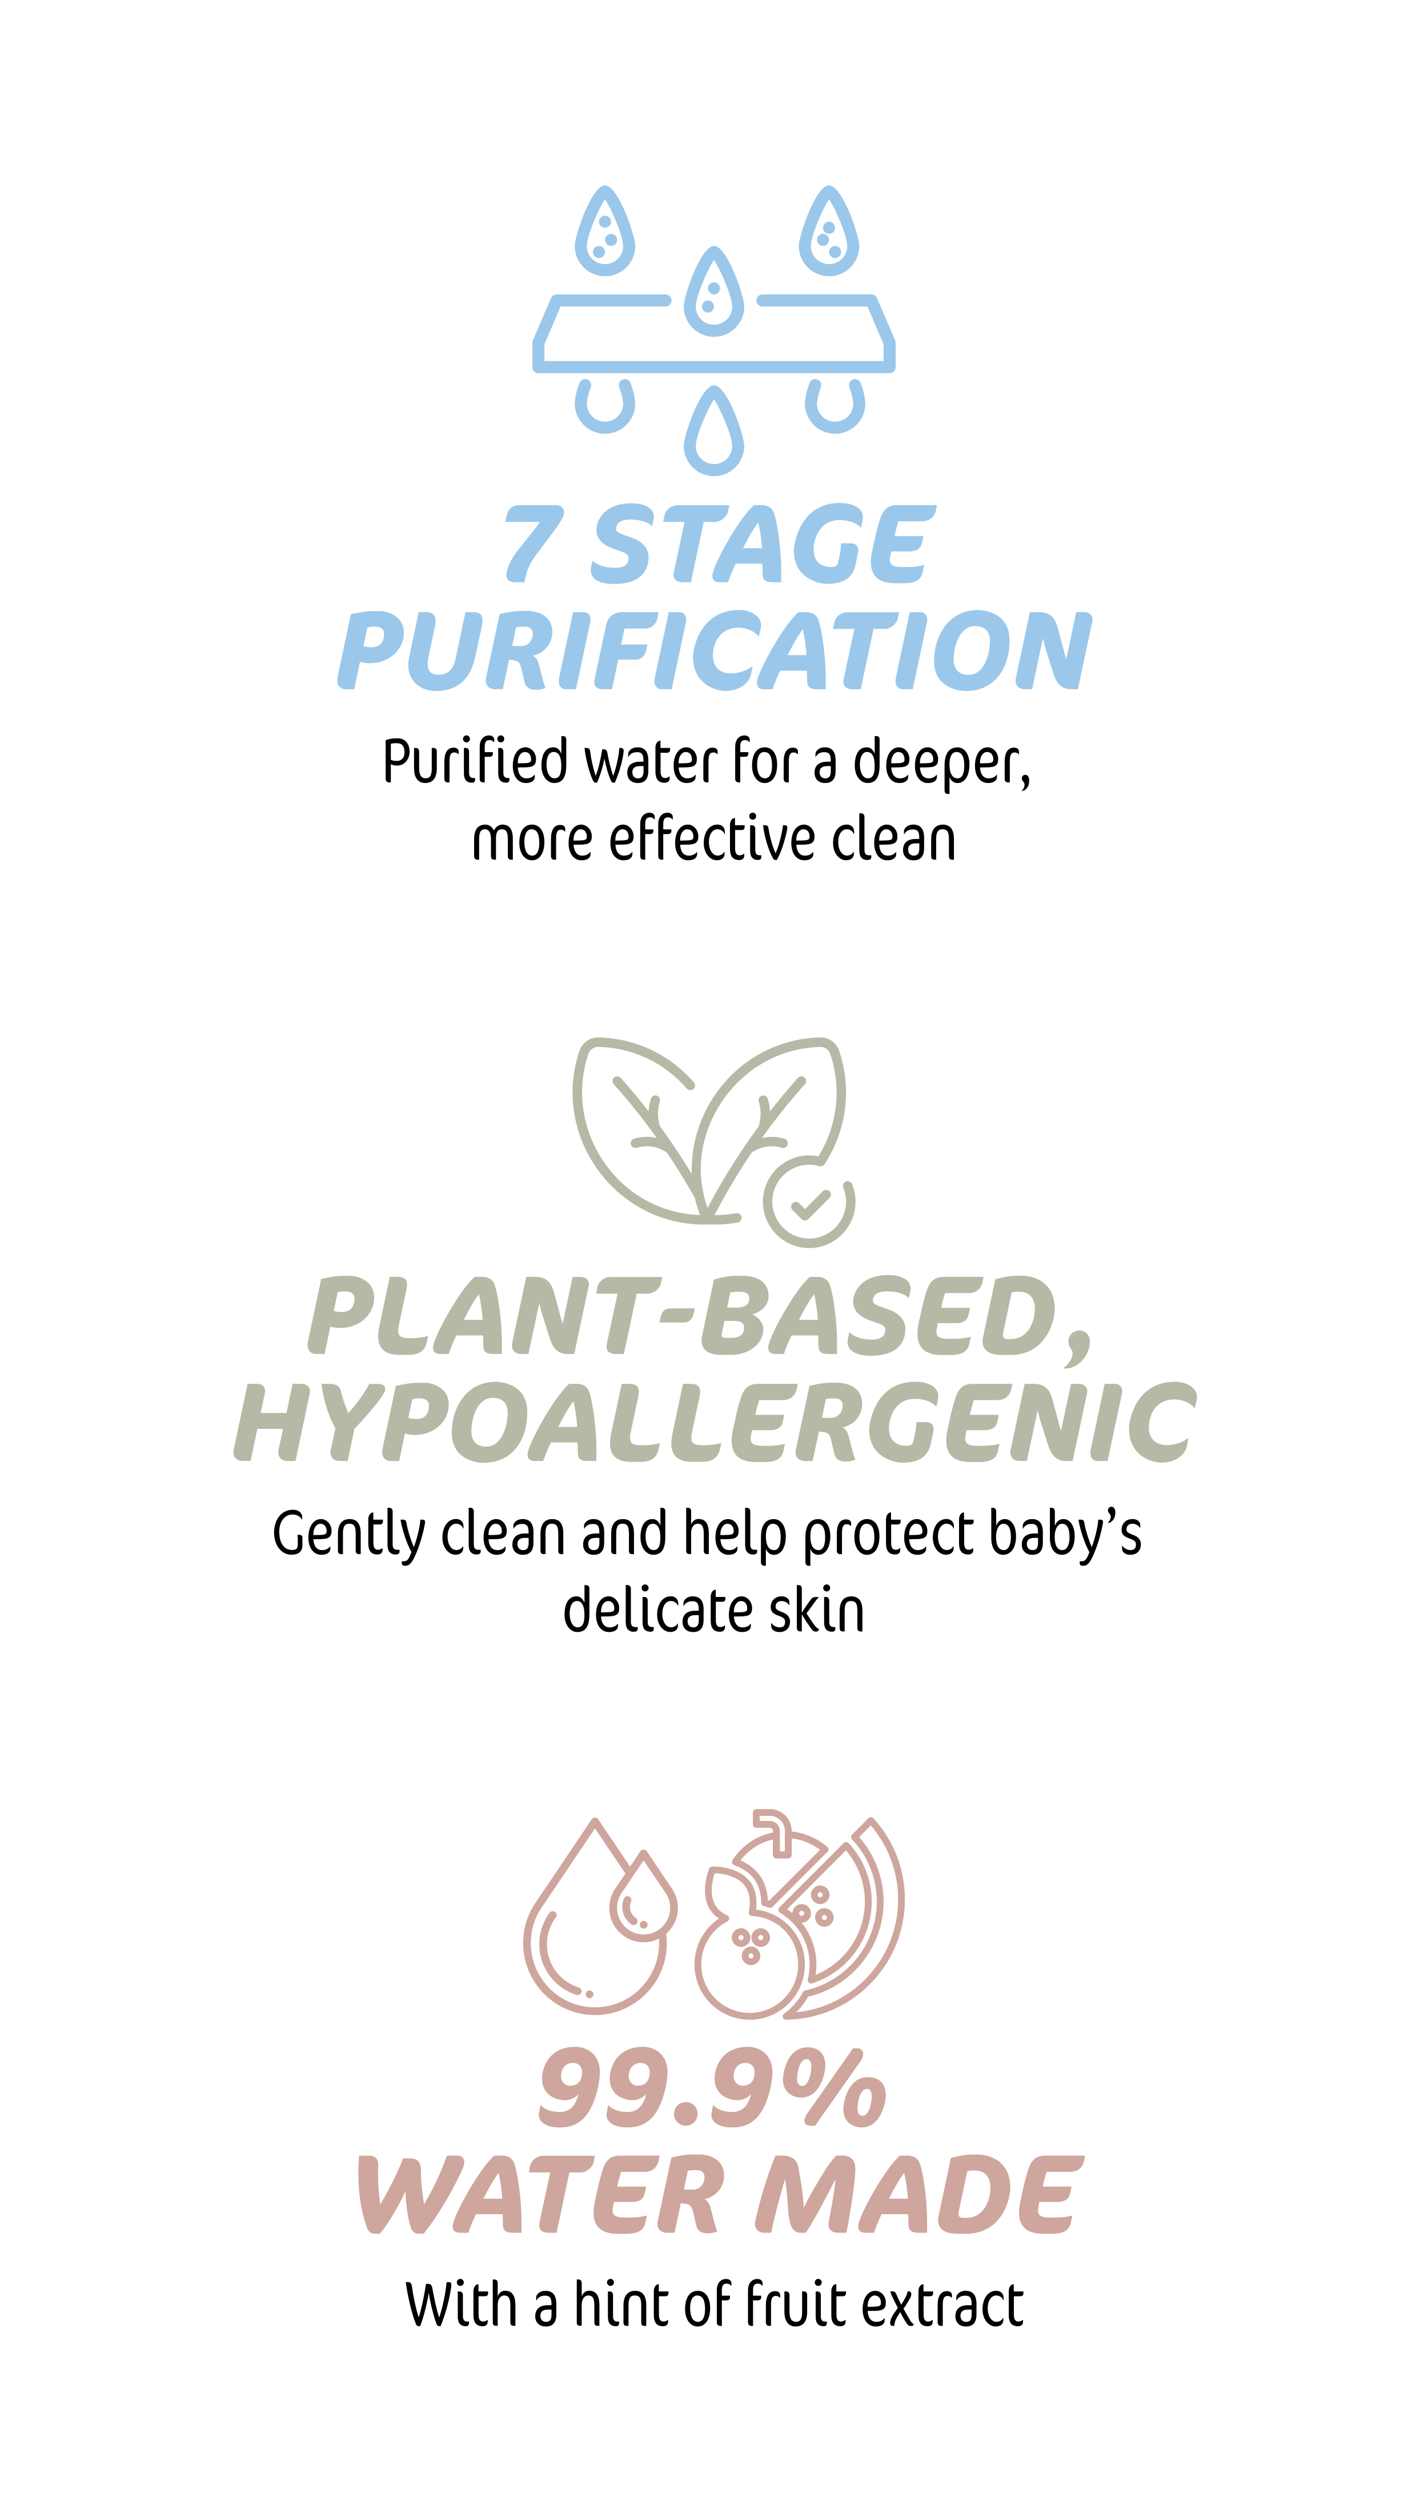 <svg viewBox="0 0 377.94 661.18" xmlns="http://www.w3.org/2000/svg" id="Layer_2">
  <defs>
    <style>
      .cls-1 {
        fill: none;
      }

      .cls-2 {
        fill: #9bc8ea;
      }

      .cls-3 {
        fill: #b7b9a6;
      }

      .cls-4 {
        fill: #cea69d;
      }
    </style>
  </defs>
  <g data-name="Layer_1" id="Layer_1-2">
    <g>
      <rect height="661.18" width="377.94" class="cls-1"></rect>
      <g>
        <g>
          <g>
            <path d="M116.62,615.26h-.38c-.27,0-.54-.17-.68-.51-.63-1.6-1.55-4.92-2.08-8.28-.54,3.37-1.6,7.14-2.28,8.79h-.38c-.36,0-.6-.22-.73-.53-1.09-2.61-2.33-7.97-2.69-11.12h.73c.41,0,.78.39.87,1,.32,2.42.99,5.77,1.82,8.36.9-2.93,1.45-5.86,1.94-8.91h.51c.78,0,1.06.54,1.17,1.26.36,1.99,1.07,5.57,1.81,7.65.88-2.64,1.7-6.49,1.96-9.35h.66c.31,0,.58.2.58.72v.17c-.02.17-.03.43-.07.6-.48,3.3-1.48,7.07-2.78,10.15Z"></path>
            <path d="M121.83,604.62c-.51,0-.92-.41-.92-.92s.41-.94.92-.94.92.43.92.94-.41.92-.92.92ZM123.32,615.28c-1.43,0-2.16-.78-2.16-2.5v-6.69h.53c.44,0,.83.34.83.95v5.55c0,1.12.41,1.45,1.23,1.45h.38v.41c0,.53-.29.83-.8.83Z"></path>
            <path d="M126.64,606.08h2.54v.44c0,.56-.27.83-.85.83h-1.67v4.87c0,1.31.44,1.82,1.19,1.82.49,0,.9-.2,1.14-.43h.08v.49c0,.72-.46,1.19-1.33,1.19-1.67,0-2.44-1-2.44-2.96v-6.33c0-.43.12-.92.36-1.28.19-.29.54-.54.78-.54h.19v1.89Z"></path>
            <path d="M135.99,615.19c-.61,0-.92-.29-.92-.9v-4.5c0-2.01-.53-2.64-1.63-2.64-.9,0-1.72.83-1.72,2.55v5.48h-.43c-.58,0-.87-.31-.87-.9v-11.36h.41c.58,0,.9.29.9,1v3.42c.46-1.07,1.23-1.45,1.92-1.45,1.74,0,2.76,1.06,2.76,3.88v5.4h-.43Z"></path>
            <path d="M144.45,615.36c-1.67,0-2.79-1.04-2.79-2.69,0-1.84,1.06-2.95,3.35-2.95h.94v-.36c0-1.63-.48-2.16-1.7-2.16s-1.87.53-2.27,1.26h-.07v-.8c0-.7.83-1.75,2.47-1.75,1.82,0,2.86,1.07,2.86,3.49v2.71c0,2.11-.85,3.25-2.79,3.25ZM145.97,610.88h-.95c-1.38,0-2.01.58-2.01,1.62,0,.94.53,1.62,1.48,1.62,1.04,0,1.48-.54,1.48-1.98v-1.26Z"></path>
            <path d="M158.22,615.19c-.61,0-.92-.29-.92-.9v-4.5c0-2.01-.53-2.64-1.63-2.64-.9,0-1.72.83-1.72,2.55v5.48h-.43c-.58,0-.87-.31-.87-.9v-11.36h.41c.58,0,.9.29.9,1v3.42c.46-1.07,1.23-1.45,1.92-1.45,1.74,0,2.76,1.06,2.76,3.88v5.4h-.43Z"></path>
            <path d="M161.57,604.62c-.51,0-.92-.41-.92-.92s.41-.94.92-.94.92.43.92.94-.41.92-.92.92ZM163.05,615.28c-1.43,0-2.16-.78-2.16-2.5v-6.69h.53c.44,0,.83.34.83.95v5.55c0,1.12.41,1.45,1.23,1.45h.38v.41c0,.53-.29.83-.8.83Z"></path>
            <path d="M170.53,615.19c-.54,0-.82-.26-.82-.94v-4.48c0-2.08-.51-2.62-1.75-2.62-1,0-1.62.58-1.62,2.54v5.5h-.51c-.51,0-.82-.26-.82-.95v-4.44c0-2.57,1.12-3.88,3.1-3.88,1.86,0,2.93,1.18,2.93,3.76v5.52h-.51Z"></path>
            <path d="M174.38,606.08h2.54v.44c0,.56-.27.83-.85.83h-1.67v4.87c0,1.31.44,1.82,1.19,1.82.49,0,.9-.2,1.14-.43h.08v.49c0,.72-.46,1.19-1.33,1.19-1.67,0-2.44-1-2.44-2.96v-6.33c0-.43.12-.92.36-1.28.19-.29.54-.54.78-.54h.19v1.89Z"></path>
            <path d="M184.63,615.36c-1.98,0-3.32-1.99-3.32-4.58,0-3.1,1.26-4.87,3.39-4.87,1.99,0,3.25,1.79,3.25,4.55,0,2.98-1.23,4.9-3.32,4.9ZM184.51,607.15c-1.14,0-1.86,1.21-1.86,3.29,0,2.25.68,3.68,2.11,3.68,1.19,0,1.84-1.29,1.84-3.3,0-2.57-.7-3.66-2.09-3.66Z"></path>
            <path d="M193.49,604.57c-.29-.37-.63-.56-1.16-.56-.89,0-1.28.49-1.28,1.74v1.45h2.15v.49c0,.41-.31.75-.94.75h-1.21v6.76h-.46c-.54,0-.87-.36-.87-.95v-8.51c0-1.7.9-2.96,2.5-2.96.83,0,1.35.51,1.35,1.12v.68h-.08Z"></path>
            <path d="M201.74,604.57c-.29-.37-.63-.56-1.16-.56-.89,0-1.28.49-1.28,1.74v1.45h2.15v.49c0,.41-.31.75-.94.75h-1.21v6.76h-.46c-.54,0-.87-.36-.87-.95v-8.51c0-1.7.9-2.96,2.5-2.96.83,0,1.35.51,1.35,1.12v.68h-.08Z"></path>
            <path d="M206.4,607.73c-.22-.26-.6-.46-1.06-.46-.99,0-1.28.75-1.28,2.42v5.5h-.51c-.53,0-.85-.36-.85-.95v-4.56c0-2.44.92-3.68,2.44-3.68.95,0,1.34.48,1.34,1.06v.68h-.08Z"></path>
            <path d="M210.56,615.36c-1.84,0-2.96-1.36-2.96-3.92v-5.36h.43c.58,0,.92.34.92,1.04v4.27c0,1.96.63,2.72,1.74,2.72s1.6-.72,1.6-2.61v-5.43h.44c.61,0,.9.34.9,1.04v4.34c0,2.61-1.07,3.9-3.06,3.9Z"></path>
            <path d="M216.56,604.62c-.51,0-.92-.41-.92-.92s.41-.94.92-.94.92.43.92.94-.41.92-.92.92ZM218.04,615.28c-1.43,0-2.16-.78-2.16-2.5v-6.69h.53c.44,0,.83.34.83.95v5.55c0,1.12.41,1.45,1.23,1.45h.37v.41c0,.53-.29.83-.8.83Z"></path>
            <path d="M221.36,606.08h2.54v.44c0,.56-.27.83-.85.83h-1.67v4.87c0,1.31.44,1.82,1.19,1.82.49,0,.9-.2,1.14-.43h.08v.49c0,.72-.46,1.19-1.33,1.19-1.67,0-2.44-1-2.44-2.96v-6.33c0-.43.12-.92.36-1.28.19-.29.54-.54.78-.54h.19v1.89Z"></path>
            <path d="M231.34,611.22l-1.7.02c.1,1.79.89,2.88,2.27,2.88,1.07,0,1.74-.41,2.15-.97h.07v.58c0,.9-.75,1.63-2.38,1.63-2.03,0-3.44-1.75-3.44-4.55,0-3.12,1.5-4.9,3.35-4.9,1.55,0,2.79,1.45,2.79,3.1s-.7,2.2-3.1,2.21ZM231.53,607.15c-1.14,0-1.89,1.28-1.89,2.66v.34l1.45-.03c1.77-.03,2.06-.26,2.06-1,0-1.11-.54-1.96-1.62-1.96Z"></path>
            <path d="M239.58,613.97c-.46-.77-.9-1.62-1.31-2.42-.46.66-.87,1.29-1.19,2.01-.29.63-.36,1.21-.37,1.63h-.54c-.31,0-.58-.27-.58-.72,0-.29.05-.65.2-1.06.39-1,1.21-2.09,1.84-2.98-.48-.89-.94-1.82-1.33-2.66-.29-.61-.53-1.14-.66-1.63v-.07h.68c.46,0,.66.22.94.85.27.63.83,1.84,1.26,2.66.95-1.45,1.57-2.62,1.65-3.51h.43c.34,0,.58.27.58.73s-.15.83-.63,1.62c-.56.95-.9,1.52-1.43,2.21.72,1.31,1.31,2.32,1.81,3.17.31.51.6.75.9.95,0,.26-.22.48-.77.48-.58,0-.9-.32-1.46-1.28Z"></path>
            <path d="M244.42,606.08h2.54v.44c0,.56-.27.83-.85.83h-1.67v4.87c0,1.31.44,1.82,1.19,1.82.49,0,.9-.2,1.14-.43h.08v.49c0,.72-.46,1.19-1.33,1.19-1.67,0-2.44-1-2.44-2.96v-6.33c0-.43.12-.92.36-1.28.19-.29.54-.54.78-.54h.19v1.89Z"></path>
            <path d="M251.86,607.73c-.22-.26-.6-.46-1.06-.46-.99,0-1.28.75-1.28,2.42v5.5h-.51c-.53,0-.85-.36-.85-.95v-4.56c0-2.44.92-3.68,2.44-3.68.95,0,1.34.48,1.34,1.06v.68h-.08Z"></path>
            <path d="M255.65,615.36c-1.67,0-2.79-1.04-2.79-2.69,0-1.84,1.06-2.95,3.35-2.95h.94v-.36c0-1.63-.48-2.16-1.7-2.16s-1.87.53-2.27,1.26h-.07v-.8c0-.7.83-1.75,2.47-1.75,1.82,0,2.86,1.07,2.86,3.49v2.71c0,2.11-.85,3.25-2.79,3.25ZM257.16,610.88h-.95c-1.38,0-2.01.58-2.01,1.62,0,.94.53,1.62,1.48,1.62,1.04,0,1.48-.54,1.48-1.98v-1.26Z"></path>
            <path d="M265.54,608.43c-.27-.77-1-1.28-1.87-1.28-1.31,0-2.26,1.33-2.26,3.37,0,2.3,1.11,3.59,2.28,3.59.9,0,1.43-.43,1.77-.99h.08v.6c0,.82-.63,1.63-2.06,1.63-1.69,0-3.44-1.74-3.44-4.53s1.38-4.92,3.64-4.92c1.09,0,1.94.72,1.94,1.87v.65h-.08Z"></path>
            <path d="M268.32,606.08h2.54v.44c0,.56-.27.83-.85.83h-1.67v4.87c0,1.31.44,1.82,1.19,1.82.49,0,.9-.2,1.14-.43h.08v.49c0,.72-.46,1.19-1.33,1.19-1.67,0-2.44-1-2.44-2.96v-6.33c0-.43.12-.92.36-1.28.19-.29.54-.54.78-.54h.19v1.89Z"></path>
          </g>
          <g>
            <path d="M158.39,551.58c-1.68,7.86-4.85,11.14-10.29,11.14-3.34,0-5.5-1.36-5.5-3.34,0-.24.03-.47.09-.74l.38-1.89c1.06,1.27,3.04,1.86,5.11,1.86,2.69,0,4.2-1.69,4.94-4.76-1.04,1.24-2.57,1.66-3.64,1.66-.8,0-6.03-.35-6.03-5.88,0-1.63,1.06-8.25,8.9-8.25,2.96,0,6.41,2.01,6.41,6.62,0,1-.12,2.25-.38,3.58ZM151.65,545.64c-2.1,0-3.16,1.63-3.16,3.55,0,1.39,1.09,2.48,2.31,2.48,3.07,0,3.25-2.63,3.25-3.58,0-1.51-.95-2.45-2.39-2.45Z" class="cls-4"></path>
            <path d="M176.3,551.58c-1.68,7.86-4.85,11.14-10.29,11.14-3.34,0-5.5-1.36-5.5-3.34,0-.24.03-.47.09-.74l.38-1.89c1.06,1.27,3.04,1.86,5.11,1.86,2.69,0,4.2-1.69,4.94-4.76-1.04,1.24-2.57,1.66-3.64,1.66-.8,0-6.03-.35-6.03-5.88,0-1.63,1.06-8.25,8.9-8.25,2.96,0,6.41,2.01,6.41,6.62,0,1-.12,2.25-.38,3.58ZM169.56,545.64c-2.1,0-3.16,1.63-3.16,3.55,0,1.39,1.09,2.48,2.31,2.48,3.07,0,3.25-2.63,3.25-3.58,0-1.51-.95-2.45-2.39-2.45Z" class="cls-4"></path>
            <path d="M181.51,562.25c-1.74,0-3.13-1.39-3.13-3.13s1.39-3.13,3.13-3.13,3.13,1.39,3.13,3.13-1.39,3.13-3.13,3.13Z" class="cls-4"></path>
            <path d="M204.06,551.58c-1.68,7.86-4.85,11.14-10.29,11.14-3.34,0-5.5-1.36-5.5-3.34,0-.24.03-.47.09-.74l.38-1.89c1.06,1.27,3.04,1.86,5.11,1.86,2.69,0,4.2-1.69,4.94-4.76-1.04,1.24-2.57,1.66-3.64,1.66-.8,0-6.03-.35-6.03-5.88,0-1.63,1.06-8.25,8.9-8.25,2.96,0,6.41,2.01,6.41,6.62,0,1-.12,2.25-.38,3.58ZM197.32,545.64c-2.1,0-3.16,1.63-3.16,3.55,0,1.39,1.09,2.48,2.31,2.48,3.07,0,3.25-2.63,3.25-3.58,0-1.51-.95-2.45-2.39-2.45Z" class="cls-4"></path>
            <path d="M212.04,554.81c-1.27,0-4.82-.65-4.82-4.82,0-1.54,1-8.48,6.53-8.48,1.33,0,4.7.38,4.7,4.94,0,1.06-1,8.36-6.41,8.36ZM213.43,544.61c-1.8,0-2.48,3.64-2.48,5.14,0,1.8.89,1.98,1.36,1.98,1.77,0,2.42-3.61,2.42-5.08,0-1.92-.89-2.04-1.3-2.04ZM227.65,545.32l-11.94,16.94h-1.21c-.92,0-1.6-.44-1.6-1.3,0-.62.38-1.45.83-2.07l12.03-17.11h1.24c.89,0,1.45.65,1.45,1.48,0,.68-.33,1.42-.8,2.07ZM228.03,562.7c-1.27,0-4.82-.65-4.82-4.82,0-1.54,1-8.48,6.53-8.48,1.33,0,4.7.38,4.7,4.94,0,1.06-1,8.36-6.41,8.36ZM229.42,552.5c-1.8,0-2.48,3.64-2.48,5.14,0,1.8.89,1.98,1.36,1.98,1.77,0,2.42-3.61,2.42-5.08,0-1.92-.89-2.04-1.3-2.04Z" class="cls-4"></path>
            <path d="M122.53,573.39c-2.1,4.94-6.56,12.74-10.4,17.41h-1.39c-.56,0-1.48-.18-1.95-1.45-.74-2.07-1.33-5.5-1.48-9.78-1.8,3.99-4.58,8.66-6.77,11.23h-1.36c-.56,0-1.57-.18-2.01-1.45-1.54-4.29-2.33-9.01-2.33-14.36,0-1.57.06-3.13.21-4.82h2.69c1.45,0,2.37.8,2.37,2.39,0,.24-.03.5-.03.8-.03.74-.03,1.12-.03,1.6,0,2.22.15,5.23.59,8.07,2.45-4.02,4.82-8.93,6.06-12.15h1.71c1.83,0,2.99.8,2.99,3.04v.35c0,2.66.3,5.38.83,8.75,2.45-4.14,4.46-8.31,6.06-12.86h2.81c1.09,0,1.77.65,1.77,1.71,0,.47-.15,1.06-.33,1.51Z" class="cls-4"></path>
            <path d="M135.8,590.56c-1.86,0-2.69-.53-2.69-2.19,0-.92-.03-1.8-.09-2.72h-7.03c-.8,1.57-1.6,3.64-2.04,4.91h-2.22c-1.33,0-1.92-.62-1.92-1.63,0-.24.03-.47.09-.74.62-2.96,6.71-14.25,10.91-18.03h2.04c1.86,0,2.87.98,3.25,2.07.97,2.69,1.92,9.81,1.92,14.87v3.46h-2.22ZM131.93,574.75c-1.48,2.04-2.87,4.52-3.99,6.8h5c-.15-2.28-.5-4.91-1-6.8Z" class="cls-4"></path>
            <path d="M157.09,572c-.27,1.18-1.83,2.6-3.4,2.6h-2.99l-3.4,15.96h-2.19c-1.33,0-2.39-.53-2.39-1.98,0-.24.03-.53.09-.83l2.81-13.15h-5.65l.35-1.8c.24-1.18,1.57-2.6,3.46-2.6h13.68l-.38,1.8Z" class="cls-4"></path>
            <path d="M174.35,571.35c-.38,1.89-1.6,3.1-3.78,3.1h-6.18c-.38,1.18-.8,2.72-1.03,3.9h7.66l-.41,1.89c-.3,1.36-1.39,2.16-3.25,2.16h-4.88l-.18.95c-.09.47-.18.89-.18,1.24,0,1.39.86,1.95,3.1,1.95h1.45c1.57,0,2.96-.15,4.55-.53l-.44,1.95c-.38,1.74-1.57,2.87-5.02,2.87h-2.25c-4.2,0-6.41-1.8-6.41-5.59,0-.83.09-1.74.29-2.75l.77-3.49c.41-1.89.95-3.96,1.51-5.56.89-2.54,2.48-3.28,4.34-3.28h10.58l-.24,1.18Z" class="cls-4"></path>
            <path d="M186.47,581.69c1.21.65,1.45,1.65,1.86,3.31l.71,2.75c.3,1.18.59,2.07.8,2.48-.71.3-1.57.47-2.66.47-1.77,0-2.63-.83-2.93-2.1l-.77-3.37c-.5-2.22-1.18-2.25-2.96-2.45l-.33-.03-1.66,7.8h-1.92c-1.71,0-2.6-.92-2.6-2.31,0-.27.03-.53.09-.8l3.58-16.73c1.51-.47,3.93-.86,5.41-.86h2.19c.83,0,6.35.35,6.35,5.59,0,3.13-2.16,5.56-5.17,6.24ZM184.46,574.01h-1.12c-.24,0-.71.06-1.3.15l-1.03,4.91c.5.09,1,.09,2.33.09,1.83,0,3.13-1.51,3.13-3.25,0-1.12-.62-1.89-2.01-1.89Z" class="cls-4"></path>
            <path d="M223.98,590.56h-2.16c-1.54,0-2.54-.74-2.54-2.22,0-.27.03-.56.09-.86.38-1.86,1.36-7.21,1.8-11.14l-3.4,6.47c-1.3,2.48-3.04,5.62-4.52,7.74h-1.42c-1.74,0-2.87-1.36-3.19-5.56l-.27-3.46c-.12-1.71-.35-3.55-.59-5.17-1.33,4.26-2.96,10.7-3.69,14.19h-1.86c-1.36,0-2.42-.86-2.42-2.33,0-.24.03-.47.09-.74,1.06-4.97,3.13-12.12,5.35-17.32h1.77c3.07,0,4.02,1.51,4.32,3.28l.68,4.02c.27,1.54.65,4.67.71,6.5,1.06-2.19,2.04-3.99,2.96-5.5l2.39-3.99c.83-1.39,2.37-3.49,3.25-4.32h1.54c2.48,0,3.52,1.24,3.52,3.64s-1.15,10.82-2.39,16.76Z" class="cls-4"></path>
            <path d="M243.14,590.56c-1.86,0-2.69-.53-2.69-2.19,0-.92-.03-1.8-.09-2.72h-7.03c-.8,1.57-1.6,3.64-2.04,4.91h-2.22c-1.33,0-1.92-.62-1.92-1.63,0-.24.03-.47.09-.74.62-2.96,6.71-14.25,10.91-18.03h2.04c1.86,0,2.87.98,3.25,2.07.97,2.69,1.92,9.81,1.92,14.87v3.46h-2.22ZM239.27,574.75c-1.48,2.04-2.87,4.52-3.99,6.8h5c-.15-2.28-.5-4.91-1-6.8Z" class="cls-4"></path>
            <path d="M255.67,590.83h-2.22c-3.07,0-5.17-1.03-5.17-3.61,0-.38.06-.8.15-1.24l3.22-15.16c1.57-.53,4.2-.95,5.67-.95h1.68c1.04,0,8.39.5,8.39,8.81,0,2.93-2.16,12.15-11.73,12.15ZM257.92,574.1h-.83c-.21,0-.65.09-1.09.18l-2.28,10.79c-.03.15-.06.33-.06.44,0,.62.35,1.09,1.06,1.09h1.18c4.29,0,6.24-4.32,6.24-8.1,0-1.36-.47-4.4-4.23-4.4Z" class="cls-4"></path>
            <path d="M286.95,571.35c-.38,1.89-1.6,3.1-3.78,3.1h-6.18c-.38,1.18-.8,2.72-1.03,3.9h7.66l-.41,1.89c-.3,1.36-1.39,2.16-3.25,2.16h-4.88l-.18.95c-.09.47-.18.89-.18,1.24,0,1.39.86,1.95,3.1,1.95h1.45c1.57,0,2.96-.15,4.55-.53l-.44,1.95c-.38,1.74-1.57,2.87-5.02,2.87h-2.25c-4.2,0-6.41-1.8-6.41-5.59,0-.83.09-1.74.29-2.75l.77-3.49c.41-1.89.95-3.96,1.51-5.56.89-2.54,2.48-3.28,4.34-3.28h10.58l-.24,1.18Z" class="cls-4"></path>
          </g>
          <g>
            <g>
              <path d="M153.19,525.69c-5.04-1.57-8.42-6.17-8.42-11.45,0-2.58.81-5.04,2.34-7.11.03-.05.07-.1.09-.15.25-.51.05-1.12-.46-1.37-.46-.23-1-.08-1.29.32-1.78,2.42-2.73,5.3-2.73,8.31s.96,5.96,2.79,8.4c1.76,2.36,4.28,4.14,7.07,5.01.1.03.2.05.3.05.44,0,.84-.28.98-.72.17-.54-.13-1.11-.67-1.28h0Z" class="cls-4"></path>
              <path d="M179.41,504.64c0-1.95-.61-3.8-1.75-5.37l-6.47-9.61c-.19-.28-.51-.45-.85-.45s-.66.17-.85.45l-2.73,4.05-8.44-12.52c-.19-.28-.51-.45-.85-.45s-.66.17-.85.45l-14.48,21.5c-2.42,3.28-3.69,7.18-3.69,11.27,0,10.49,8.53,19.02,19.02,19.02s19.02-8.53,19.02-19.02c0-.84-.06-1.68-.16-2.5,1.89-1.66,3.08-4.1,3.08-6.81ZM170.33,492.06l5.63,8.35s.02.03.04.05c.9,1.21,1.37,2.66,1.37,4.17,0,3.88-3.15,7.03-7.03,7.03s-7.03-3.15-7.03-7.03c0-1.52.47-2.96,1.37-4.17.01-.02.02-.03.03-.05l2.9-4.3s.01-.02.02-.02l2.71-4.03ZM174.45,513.95c0,9.36-7.62,16.98-16.98,16.98s-16.98-7.62-16.98-16.98c0-3.66,1.14-7.14,3.31-10.07.01-.02.02-.03.04-.05l13.63-20.23,8.05,11.95-2.51,3.73c-1.15,1.56-1.75,3.42-1.75,5.37,0,5.01,4.07,9.08,9.08,9.08,1.46,0,2.85-.35,4.07-.97.03.4.04.8.04,1.2h0Z" class="cls-4"></path>
              <path d="M166.73,504.39c0-.5.1-.97.3-1.42.23-.52,0-1.12-.52-1.35-.52-.23-1.12,0-1.35.52-.32.71-.48,1.47-.48,2.25,0,1.86.92,3.58,2.47,4.62.17.12.37.17.57.17.33,0,.65-.16.85-.45.31-.47.19-1.1-.28-1.42-.98-.65-1.56-1.74-1.56-2.92h0Z" class="cls-4"></path>
              <path d="M156.99,527.11c-.25-.66-1.18-.85-1.67-.33-.58.56-.27,1.58.52,1.73.78.17,1.47-.66,1.14-1.39Z" class="cls-4"></path>
              <path d="M169.79,509.94c.66.46,1.6-.05,1.59-.85.01-.8-.93-1.31-1.59-.85-.6.37-.6,1.33,0,1.7Z" class="cls-4"></path>
            </g>
            <g>
              <path d="M203.83,504.62c-.1,0-.19-.02-.29-.05-.46-.16-.92-.29-1.38-.4-.4-.1-.69-.46-.69-.87,0-2.34-.59-4.44-1.71-6.07-1.19-1.73-3.07-3.08-5.44-3.9-.26-.09-.46-.29-.55-.56-.09-.26-.06-.55.09-.78,2.59-4.01,6.78-6.73,11.5-7.45.25-.04.52.04.72.21s.31.42.31.68v4.27h1.34v-4.44c0-.24.1-.48.28-.65.18-.17.43-.26.66-.25,3.63.17,7.38,1.67,10.28,4.12.19.16.31.4.32.65s-.08.49-.26.67l-14.55,14.55c-.17.17-.4.26-.63.26ZM203.25,502.61c.11.03.22.06.33.1l13.45-13.45c-2.22-1.64-4.87-2.71-7.51-3.01v4.37c0,.49-.4.9-.9.9h-3.14c-.5,0-.9-.4-.9-.9v-4.09c-3.43.78-6.48,2.74-8.6,5.55,2.23.97,4.02,2.39,5.24,4.15,1.21,1.76,1.9,3.95,2.01,6.39Z" class="cls-4"></path>
              <path d="M208.05,534.2c-.39,0-.73-.25-.85-.62-.12-.37.01-.78.34-1.01,2.06-1.45,3.77-3.4,4.94-5.63.12-.23.34-.4.6-.46,4.51-.98,8.62-3.23,11.88-6.49,9.25-9.25,9.48-23.96.53-33.49-.33-.35-.32-.9.02-1.25l4.36-4.36c.17-.17.42-.27.65-.26.24,0,.48.11.64.29,5.37,5.87,8.33,13.49,8.33,21.46,0,8.5-3.31,16.49-9.32,22.5-5.92,5.92-13.77,9.23-22.11,9.32h-.01ZM213.86,528.14c-.84,1.52-1.91,2.91-3.16,4.12,6.87-.68,13.25-3.7,18.2-8.65,5.67-5.67,8.8-13.21,8.8-21.23,0-7.21-2.56-14.11-7.23-19.55l-3.08,3.08c9.02,10.25,8.58,25.61-1.16,35.34-3.41,3.41-7.67,5.78-12.36,6.88Z" class="cls-4"></path>
              <path d="M214.65,524.64c-.22,0-.45-.08-.61-.24-.24-.22-.34-.56-.25-.87.33-1.28.49-2.6.49-3.93,0-5.59-3-10.83-7.84-13.68-.24-.14-.4-.38-.43-.66-.03-.27.06-.55.26-.75l17.04-17.04c.17-.17.38-.26.65-.26.24,0,.47.11.64.29,8.37,9,8.12,22.86-.57,31.55-2.53,2.53-5.67,4.45-9.08,5.55-.09.03-.18.04-.27.04ZM212.15,508.53c2.49,3.1,3.92,7,3.92,11.07,0,.93-.07,1.85-.22,2.76,2.57-1.05,4.93-2.61,6.89-4.57,7.79-7.79,8.22-20.08,1.15-28.37l-15.57,15.58c.48.33.95.68,1.39,1.05,0-.6.23-1.18.67-1.64.48-.5,1.13-.79,1.79-.79,1.32,0,2.4,1.06,2.46,2.42.03.63-.21,1.24-.67,1.72-.48.5-1.12.78-1.81.79ZM212.17,505.4c-.17,0-.36.09-.5.23-.07.07-.18.22-.17.4.01.34.26.71.67.71.17,0,.36-.09.5-.23.07-.07.18-.22.17-.4-.01-.34-.26-.71-.67-.71ZM218.18,509.63c-1.32,0-2.4-1.06-2.46-2.42-.03-.63.21-1.24.67-1.72.48-.5,1.13-.79,1.79-.79,1.32,0,2.4,1.06,2.46,2.42h0c.03.63-.21,1.24-.67,1.72-.48.5-1.13.79-1.79.79ZM218.18,506.5c-.17,0-.36.09-.5.23-.07.07-.18.22-.17.4.02.34.26.71.67.71.17,0,.36-.09.5-.23.07-.07.18-.22.17-.4h0c-.01-.34-.26-.71-.67-.71ZM217.07,503.63c-1.32,0-2.4-1.06-2.46-2.42-.03-.63.21-1.24.67-1.72.48-.5,1.13-.79,1.8-.79,1.32,0,2.4,1.06,2.46,2.42.03.63-.21,1.24-.67,1.72-.48.5-1.13.79-1.79.79ZM217.07,500.5c-.17,0-.36.09-.5.23-.07.07-.18.22-.17.4.01.35.26.71.67.71.17,0,.36-.09.5-.23.07-.07.18-.22.17-.4-.02-.34-.26-.71-.67-.71Z" class="cls-4"></path>
              <path d="M208.63,491.51h-3.14c-.5,0-.9-.4-.9-.9v-6.34c0-.46-.37-.83-.83-.83h-3.59c-.5,0-.9-.4-.9-.9v-3.14c0-.49.4-.9.9-.9h3.59c3.18,0,5.76,2.58,5.76,5.76v6.34c0,.49-.4.9-.9.9ZM206.39,489.72h1.34v-5.45c0-2.19-1.78-3.97-3.97-3.97h-2.7v1.34h2.7c1.45,0,2.62,1.18,2.62,2.62v5.45Z" class="cls-4"></path>
              <path d="M198.41,534.21c-8.06,0-14.61-6.55-14.61-14.61,0-4.92,2.45-9.44,6.49-12.14-.91-.61-1.65-1.33-2.22-2.15-1.18-1.71-1.68-4-1.43-6.62.17-1.85.65-3.25.67-3.31l.37-1.09c.13-.37.49-.62.88-.6l1.16.04c.06,0,1.54.05,3.33.55,2.53.7,4.5,1.98,5.68,3.7,1.18,1.71,1.68,4,1.43,6.62-.02.17-.03.34-.06.5,7.32.84,12.92,7.03,12.92,14.51,0,8.06-6.55,14.61-14.61,14.61ZM189.16,495.48l-.16.47s-.43,1.27-.58,2.89c-.2,2.2.18,4.08,1.12,5.44.66.95,1.64,1.74,2.92,2.34.31.14.51.45.52.79,0,.34-.18.66-.48.81-4.26,2.23-6.9,6.58-6.9,11.37,0,7.07,5.75,12.82,12.82,12.82s12.82-5.75,12.82-12.82-5.36-12.48-12.2-12.8c-.26-.01-.5-.14-.66-.34-.16-.2-.22-.47-.18-.72.08-.44.15-.89.19-1.32.21-2.2-.18-4.08-1.12-5.44-.94-1.36-2.56-2.4-4.68-2.99-1.57-.44-2.89-.48-2.91-.48l-.5-.02ZM198.77,519.79c-1.32,0-2.4-1.06-2.46-2.42-.03-.63.21-1.24.67-1.72.48-.5,1.13-.79,1.79-.79,1.32,0,2.4,1.06,2.46,2.42.03.63-.21,1.24-.67,1.72-.48.5-1.13.79-1.8.79ZM198.77,516.66c-.17,0-.36.09-.5.23-.07.07-.18.22-.17.4.02.34.26.71.67.71.17,0,.36-.09.5-.23.07-.07.18-.22.17-.4-.01-.35-.26-.71-.67-.71ZM201.33,514.95c-1.32,0-2.4-1.06-2.46-2.42-.03-.63.21-1.24.67-1.72.48-.5,1.13-.79,1.8-.79,1.32,0,2.4,1.06,2.46,2.42.03.63-.21,1.24-.67,1.72-.48.5-1.13.79-1.79.79ZM201.33,511.81c-.17,0-.36.09-.5.23-.07.07-.18.22-.17.4.01.35.26.71.67.71.17,0,.36-.09.5-.23.07-.07.18-.22.17-.4-.02-.34-.26-.71-.67-.71ZM196.12,514.95c-1.32,0-2.4-1.06-2.46-2.42h0c-.03-.63.21-1.24.67-1.72.48-.5,1.13-.79,1.8-.79,1.32,0,2.4,1.06,2.46,2.42.03.63-.21,1.24-.67,1.72-.48.5-1.13.79-1.79.79ZM196.12,511.81c-.17,0-.36.09-.5.23-.07.07-.18.22-.17.4h0c.01.35.26.71.67.71.17,0,.36-.09.5-.23.07-.07.18-.22.17-.4-.02-.34-.26-.71-.67-.71Z" class="cls-4"></path>
            </g>
          </g>
        </g>
        <g>
          <g>
            <path d="M77.09,411.22c-2.42,0-4.55-2.25-4.55-5.89,0-3.41,1.96-6.01,4.99-6.01,1.6,0,2.45.97,2.45,1.94v.65h-.08c-.41-.77-1.28-1.33-2.52-1.33-1.8,0-3.47,1.6-3.47,4.56,0,3.32,1.52,4.82,3.35,4.82,1.18,0,1.55-.37,1.55-1.45v-1.23c0-.49-.03-.97-.07-1.33h.58c.48,0,.72.36.72.75v1.96c0,1.72-.97,2.55-2.95,2.55Z"></path>
            <path d="M84.64,407.1l-1.7.02c.1,1.79.89,2.88,2.27,2.88,1.07,0,1.74-.41,2.15-.97h.07v.58c0,.9-.75,1.63-2.38,1.63-2.03,0-3.44-1.75-3.44-4.55,0-3.12,1.5-4.9,3.35-4.9,1.55,0,2.79,1.45,2.79,3.1s-.7,2.2-3.1,2.21ZM84.83,403.03c-1.14,0-1.89,1.28-1.89,2.66v.34l1.45-.03c1.77-.03,2.06-.26,2.06-1,0-1.11-.54-1.96-1.62-1.96Z"></path>
            <path d="M94.96,411.06c-.54,0-.82-.26-.82-.94v-4.48c0-2.08-.51-2.62-1.75-2.62-1,0-1.62.58-1.62,2.54v5.5h-.51c-.51,0-.82-.26-.82-.95v-4.44c0-2.57,1.12-3.88,3.1-3.88,1.86,0,2.93,1.17,2.93,3.76v5.52h-.51Z"></path>
            <path d="M98.81,401.95h2.54v.44c0,.56-.27.83-.85.83h-1.67v4.87c0,1.31.44,1.82,1.19,1.82.49,0,.9-.2,1.14-.43h.08v.49c0,.72-.46,1.19-1.33,1.19-1.67,0-2.44-1-2.44-2.96v-6.33c0-.43.12-.92.36-1.28.19-.29.54-.54.78-.54h.19v1.89Z"></path>
            <path d="M104.76,411.17c-1.43,0-2.2-.82-2.2-2.54v-9.83h.49c.46,0,.87.37.87.95v8.68c0,1.16.43,1.48,1.26,1.48h.56v.41c0,.56-.31.83-.99.83Z"></path>
            <path d="M112.4,403.3c-.41,2.3-1.21,4.89-1.8,6.44-1.46,3.78-2.23,4.41-3.37,4.41-.7,0-.89-.32-.89-.7v-.48l.72-.03c.71-.03,1.19-.6,1.84-2.42-1.21-2.11-2.47-5.91-2.89-8.57h.82c.44,0,.66.37.71.73.29,1.79,1.14,4.58,1.99,6.52.73-1.89,1.6-5.14,1.72-7.25h.65c.34,0,.61.17.61.61,0,.15-.07.54-.1.73Z"></path>
            <path d="M122.59,404.3c-.27-.77-1-1.28-1.87-1.28-1.31,0-2.26,1.33-2.26,3.37,0,2.3,1.11,3.59,2.28,3.59.9,0,1.43-.43,1.77-.99h.08v.6c0,.82-.63,1.63-2.06,1.63-1.69,0-3.44-1.74-3.44-4.53s1.38-4.92,3.64-4.92c1.09,0,1.94.72,1.94,1.87v.65h-.08Z"></path>
            <path d="M126.24,411.17c-1.43,0-2.2-.82-2.2-2.54v-9.83h.49c.46,0,.87.37.87.95v8.68c0,1.16.43,1.48,1.26,1.48h.56v.41c0,.56-.31.83-.99.83Z"></path>
            <path d="M131.01,407.1l-1.7.02c.1,1.79.89,2.88,2.27,2.88,1.07,0,1.74-.41,2.15-.97h.07v.58c0,.9-.75,1.63-2.38,1.63-2.03,0-3.44-1.75-3.44-4.55,0-3.12,1.5-4.9,3.35-4.9,1.55,0,2.79,1.45,2.79,3.1s-.7,2.2-3.1,2.21ZM131.19,403.03c-1.14,0-1.89,1.28-1.89,2.66v.34l1.45-.03c1.77-.03,2.06-.26,2.06-1,0-1.11-.54-1.96-1.62-1.96Z"></path>
            <path d="M138.4,411.24c-1.67,0-2.79-1.04-2.79-2.69,0-1.84,1.06-2.95,3.35-2.95h.94v-.36c0-1.63-.48-2.16-1.7-2.16s-1.87.53-2.27,1.26h-.07v-.8c0-.7.83-1.75,2.47-1.75,1.82,0,2.86,1.07,2.86,3.49v2.71c0,2.11-.85,3.25-2.79,3.25ZM139.91,406.76h-.95c-1.38,0-2.01.58-2.01,1.62,0,.94.53,1.62,1.48,1.62,1.04,0,1.48-.54,1.48-1.98v-1.26Z"></path>
            <path d="M148.57,411.06c-.54,0-.82-.26-.82-.94v-4.48c0-2.08-.51-2.62-1.75-2.62-1,0-1.62.58-1.62,2.54v5.5h-.51c-.51,0-.82-.26-.82-.95v-4.44c0-2.57,1.12-3.88,3.1-3.88,1.86,0,2.93,1.17,2.93,3.76v5.52h-.51Z"></path>
            <path d="M157.12,411.24c-1.67,0-2.79-1.04-2.79-2.69,0-1.84,1.06-2.95,3.35-2.95h.94v-.36c0-1.63-.48-2.16-1.7-2.16s-1.87.53-2.27,1.26h-.07v-.8c0-.7.83-1.75,2.47-1.75,1.82,0,2.86,1.07,2.86,3.49v2.71c0,2.11-.85,3.25-2.79,3.25ZM158.63,406.76h-.95c-1.38,0-2.01.58-2.01,1.62,0,.94.53,1.62,1.48,1.62,1.04,0,1.48-.54,1.48-1.98v-1.26Z"></path>
            <path d="M167.28,411.06c-.54,0-.82-.26-.82-.94v-4.48c0-2.08-.51-2.62-1.75-2.62-1,0-1.62.58-1.62,2.54v5.5h-.51c-.51,0-.82-.26-.82-.95v-4.44c0-2.57,1.12-3.88,3.1-3.88,1.86,0,2.93,1.17,2.93,3.76v5.52h-.51Z"></path>
            <path d="M172.92,411.24c-1.96,0-3.41-1.96-3.41-4.55,0-3.17,1.14-4.9,3.18-4.9.92,0,1.65.56,2.09,1.72v-4.7h.36c.61,0,.94.32.94.9v6.79c0,3.24-1.02,4.73-3.17,4.73ZM172.72,403.03c-1.17,0-1.86,1.31-1.86,3.35s.82,3.61,2.09,3.61c1.21,0,1.82-.89,1.82-3.24,0-2.47-.65-3.73-2.06-3.73Z"></path>
            <path d="M187.18,411.06c-.61,0-.92-.29-.92-.9v-4.5c0-2.01-.53-2.64-1.63-2.64-.9,0-1.72.83-1.72,2.55v5.48h-.43c-.58,0-.87-.31-.87-.9v-11.36h.41c.58,0,.9.29.9,1v3.42c.46-1.07,1.23-1.45,1.92-1.45,1.74,0,2.76,1.06,2.76,3.88v5.4h-.43Z"></path>
            <path d="M192.38,407.1l-1.7.02c.1,1.79.89,2.88,2.27,2.88,1.07,0,1.74-.41,2.15-.97h.07v.58c0,.9-.75,1.63-2.38,1.63-2.03,0-3.44-1.75-3.44-4.55,0-3.12,1.5-4.9,3.35-4.9,1.55,0,2.79,1.45,2.79,3.1s-.7,2.2-3.1,2.21ZM192.56,403.03c-1.14,0-1.89,1.28-1.89,2.66v.34l1.45-.03c1.77-.03,2.06-.26,2.06-1,0-1.11-.54-1.96-1.62-1.96Z"></path>
            <path d="M199.41,411.17c-1.43,0-2.2-.82-2.2-2.54v-9.83h.49c.46,0,.87.37.87.95v8.68c0,1.16.43,1.48,1.26,1.48h.56v.41c0,.56-.31.83-.99.83Z"></path>
            <path d="M204.79,411.24c-.97,0-1.74-.61-2.09-1.6v4.5h-.46c-.49,0-.85-.31-.85-1.02v-6.4c0-3.25,1.16-4.92,3.46-4.92,1.72,0,3.13,1.69,3.13,4.46,0,3.15-1.28,4.99-3.18,4.99ZM204.56,403.03c-1.17,0-1.86,1.21-1.86,3.29,0,2.44.8,3.68,2.15,3.68,1.14,0,1.77-1.12,1.77-3.35,0-2.64-.82-3.61-2.06-3.61Z"></path>
            <path d="M216.56,411.24c-.97,0-1.74-.61-2.09-1.6v4.5h-.46c-.49,0-.85-.31-.85-1.02v-6.4c0-3.25,1.16-4.92,3.46-4.92,1.72,0,3.13,1.69,3.13,4.46,0,3.15-1.28,4.99-3.18,4.99ZM216.33,403.03c-1.17,0-1.86,1.21-1.86,3.29,0,2.44.8,3.68,2.15,3.68,1.14,0,1.77-1.12,1.77-3.35,0-2.64-.82-3.61-2.06-3.61Z"></path>
            <path d="M225.18,403.61c-.22-.26-.6-.46-1.06-.46-.99,0-1.28.75-1.28,2.42v5.5h-.51c-.53,0-.85-.36-.85-.95v-4.56c0-2.44.92-3.68,2.44-3.68.95,0,1.34.48,1.34,1.06v.68h-.08Z"></path>
            <path d="M229.44,411.24c-1.98,0-3.32-1.99-3.32-4.58,0-3.1,1.26-4.87,3.39-4.87,1.99,0,3.25,1.79,3.25,4.55,0,2.98-1.23,4.9-3.32,4.9ZM229.32,403.03c-1.14,0-1.86,1.21-1.86,3.29,0,2.25.68,3.68,2.11,3.68,1.19,0,1.84-1.29,1.84-3.3,0-2.57-.7-3.66-2.09-3.66Z"></path>
            <path d="M235.83,401.95h2.54v.44c0,.56-.27.83-.85.83h-1.67v4.87c0,1.31.44,1.82,1.19,1.82.49,0,.9-.2,1.14-.43h.08v.49c0,.72-.46,1.19-1.33,1.19-1.67,0-2.44-1-2.44-2.96v-6.33c0-.43.12-.92.36-1.28.19-.29.54-.54.78-.54h.19v1.89Z"></path>
            <path d="M242.33,407.1l-1.7.02c.1,1.79.89,2.88,2.27,2.88,1.07,0,1.74-.41,2.15-.97h.07v.58c0,.9-.75,1.63-2.38,1.63-2.03,0-3.44-1.75-3.44-4.55,0-3.12,1.5-4.9,3.35-4.9,1.55,0,2.79,1.45,2.79,3.1s-.7,2.2-3.1,2.21ZM242.52,403.03c-1.14,0-1.89,1.28-1.89,2.66v.34l1.45-.03c1.77-.03,2.06-.26,2.06-1,0-1.11-.54-1.96-1.62-1.96Z"></path>
            <path d="M252.38,404.3c-.27-.77-1-1.28-1.87-1.28-1.31,0-2.26,1.33-2.26,3.37,0,2.3,1.11,3.59,2.28,3.59.9,0,1.43-.43,1.77-.99h.08v.6c0,.82-.63,1.63-2.06,1.63-1.69,0-3.44-1.74-3.44-4.53s1.38-4.92,3.64-4.92c1.09,0,1.94.72,1.94,1.87v.65h-.08Z"></path>
            <path d="M255.16,401.95h2.54v.44c0,.56-.27.83-.85.83h-1.67v4.87c0,1.31.44,1.82,1.19,1.82.49,0,.9-.2,1.14-.43h.08v.49c0,.72-.46,1.19-1.33,1.19-1.67,0-2.44-1-2.44-2.96v-6.33c0-.43.12-.92.36-1.28.19-.29.54-.54.78-.54h.19v1.89Z"></path>
            <path d="M265.5,411.24c-1.87,0-3.15-1.62-3.15-4.55v-7.88h.49c.43,0,.82.32.82.99v3.8c.38-1.09,1.19-1.81,2.25-1.81,1.72,0,3,1.67,3,4.58s-1.28,4.87-3.41,4.87ZM265.58,403.03c-1.11,0-1.96,1.36-1.96,3.41,0,2.45.77,3.56,2.06,3.56,1.16,0,1.87-1.4,1.87-3.34,0-2.62-.78-3.63-1.98-3.63Z"></path>
            <path d="M273.22,411.24c-1.67,0-2.79-1.04-2.79-2.69,0-1.84,1.06-2.95,3.35-2.95h.94v-.36c0-1.63-.48-2.16-1.7-2.16s-1.87.53-2.27,1.26h-.07v-.8c0-.7.83-1.75,2.47-1.75,1.82,0,2.86,1.07,2.86,3.49v2.71c0,2.11-.85,3.25-2.79,3.25ZM274.73,406.76h-.95c-1.38,0-2.01.58-2.01,1.62,0,.94.53,1.62,1.48,1.62,1.04,0,1.48-.54,1.48-1.98v-1.26Z"></path>
            <path d="M281.02,411.24c-1.87,0-3.15-1.62-3.15-4.55v-7.88h.49c.43,0,.82.32.82.99v3.8c.38-1.09,1.19-1.81,2.25-1.81,1.72,0,3,1.67,3,4.58s-1.28,4.87-3.41,4.87ZM281.1,403.03c-1.11,0-1.96,1.36-1.96,3.41,0,2.45.77,3.56,2.06,3.56,1.16,0,1.87-1.4,1.87-3.34,0-2.62-.78-3.63-1.98-3.63Z"></path>
            <path d="M291.82,403.3c-.41,2.3-1.21,4.89-1.8,6.44-1.46,3.78-2.23,4.41-3.37,4.41-.7,0-.89-.32-.89-.7v-.48l.72-.03c.71-.03,1.19-.6,1.84-2.42-1.21-2.11-2.47-5.91-2.89-8.57h.82c.44,0,.66.37.71.73.29,1.79,1.14,4.58,1.99,6.52.73-1.89,1.6-5.14,1.72-7.25h.65c.34,0,.61.17.61.61,0,.15-.07.54-.1.73Z"></path>
            <path d="M294.64,401.97c-.37.49-.82.82-1.38.85v-.1c.46-.44.71-1.07.71-1.58,0-.31-.19-.66-.41-.89-.19-.19-.32-.44-.32-.73,0-.56.34-.99.95-.99.54,0,1,.54,1,1.45,0,.75-.15,1.46-.56,1.99Z"></path>
            <path d="M299.14,411.24c-1.31,0-2.18-.68-2.18-1.69v-.68h.09c.37.56,1.17,1.12,2.18,1.12s1.41-.51,1.41-1.43c0-.8-.29-1.12-1.81-1.67-1.38-.49-1.99-1.11-1.99-2.27,0-1.57,1.09-2.84,2.91-2.84,1.14,0,2.04.63,2.04,1.67v.65h-.09c-.32-.51-1.02-1.07-1.96-1.07-1.07,0-1.6.63-1.6,1.43,0,.68.31.99,1.77,1.52,1.29.46,2.04,1.31,2.04,2.4,0,1.89-1.16,2.86-2.83,2.86Z"></path>
            <path d="M152.83,431.68c-1.96,0-3.41-1.96-3.41-4.55,0-3.17,1.14-4.9,3.18-4.9.92,0,1.65.56,2.09,1.72v-4.7h.36c.61,0,.94.32.94.9v6.79c0,3.24-1.02,4.73-3.17,4.73ZM152.63,423.47c-1.17,0-1.86,1.31-1.86,3.35s.82,3.61,2.09,3.61c1.21,0,1.82-.89,1.82-3.24,0-2.47-.65-3.73-2.06-3.73Z"></path>
            <path d="M160.77,427.54l-1.7.02c.1,1.79.89,2.88,2.27,2.88,1.07,0,1.74-.41,2.15-.97h.07v.58c0,.9-.75,1.63-2.38,1.63-2.03,0-3.44-1.75-3.44-4.55,0-3.12,1.5-4.9,3.35-4.9,1.55,0,2.79,1.45,2.79,3.1s-.7,2.2-3.1,2.21ZM160.96,423.47c-1.14,0-1.89,1.28-1.89,2.66v.34l1.45-.03c1.77-.03,2.06-.26,2.06-1,0-1.11-.54-1.96-1.62-1.96Z"></path>
            <path d="M167.81,431.61c-1.43,0-2.2-.82-2.2-2.54v-9.83h.49c.46,0,.87.37.87.95v8.68c0,1.16.43,1.48,1.26,1.48h.56v.41c0,.56-.31.83-.99.83Z"></path>
            <path d="M170.74,420.93c-.51,0-.92-.41-.92-.92s.41-.94.92-.94.92.43.92.94-.41.92-.92.92ZM172.22,431.59c-1.43,0-2.16-.78-2.16-2.5v-6.69h.53c.44,0,.83.34.83.95v5.55c0,1.12.41,1.45,1.23,1.45h.38v.41c0,.53-.29.83-.8.83Z"></path>
            <path d="M179.42,424.74c-.27-.77-1-1.28-1.87-1.28-1.31,0-2.26,1.33-2.26,3.37,0,2.3,1.11,3.59,2.28,3.59.9,0,1.43-.43,1.77-.99h.08v.6c0,.82-.63,1.63-2.06,1.63-1.69,0-3.44-1.74-3.44-4.53s1.38-4.92,3.64-4.92c1.09,0,1.94.72,1.94,1.87v.65h-.08Z"></path>
            <path d="M183.43,431.68c-1.67,0-2.79-1.04-2.79-2.69,0-1.84,1.06-2.95,3.35-2.95h.94v-.36c0-1.63-.48-2.16-1.7-2.16s-1.87.53-2.27,1.26h-.07v-.8c0-.7.83-1.75,2.47-1.75,1.82,0,2.86,1.07,2.86,3.49v2.71c0,2.11-.85,3.25-2.79,3.25ZM184.94,427.2h-.95c-1.38,0-2.01.58-2.01,1.62,0,.94.53,1.62,1.48,1.62,1.04,0,1.48-.54,1.48-1.98v-1.26Z"></path>
            <path d="M189.44,422.39h2.54v.44c0,.56-.27.83-.85.83h-1.67v4.87c0,1.31.44,1.82,1.19,1.82.49,0,.9-.2,1.14-.43h.08v.49c0,.72-.46,1.19-1.33,1.19-1.67,0-2.44-1-2.44-2.96v-6.33c0-.43.12-.92.36-1.28.19-.29.54-.54.78-.54h.19v1.89Z"></path>
            <path d="M195.94,427.54l-1.7.02c.1,1.79.89,2.88,2.27,2.88,1.07,0,1.74-.41,2.15-.97h.07v.58c0,.9-.75,1.63-2.38,1.63-2.03,0-3.44-1.75-3.44-4.55,0-3.12,1.5-4.9,3.35-4.9,1.55,0,2.79,1.45,2.79,3.1s-.7,2.2-3.1,2.21ZM196.13,423.47c-1.14,0-1.89,1.28-1.89,2.66v.34l1.45-.03c1.77-.03,2.06-.26,2.06-1,0-1.11-.54-1.96-1.62-1.96Z"></path>
            <path d="M206.28,431.68c-1.31,0-2.18-.68-2.18-1.69v-.68h.09c.37.56,1.17,1.12,2.18,1.12s1.41-.51,1.41-1.43c0-.8-.29-1.12-1.81-1.67-1.38-.49-1.99-1.11-1.99-2.27,0-1.57,1.09-2.84,2.91-2.84,1.14,0,2.04.63,2.04,1.67v.65h-.09c-.32-.51-1.02-1.07-1.96-1.07-1.07,0-1.6.63-1.6,1.43,0,.68.31.99,1.77,1.52,1.29.46,2.04,1.31,2.04,2.4,0,1.89-1.16,2.86-2.83,2.86Z"></path>
            <path d="M212.21,420.1v6.45c.83-1.33,1.79-2.71,2.55-3.7.21-.26.56-.44,1.07-.44h.83v.07c-.71.75-1.63,2.15-3.2,4.24.54.87,1.17,1.86,1.98,2.96.6.82.97,1.11,1.31,1.16-.1.51-.21.72-.85.72-.41,0-.72-.14-.97-.48-.97-1.29-1.89-2.69-2.72-4.07v4.5h-.43c-.58,0-.89-.34-.89-1.02v-11.24h.46c.51,0,.85.29.85.85Z"></path>
            <path d="M218.79,420.93c-.51,0-.92-.41-.92-.92s.41-.94.92-.94.92.43.92.94-.41.92-.92.92ZM220.27,431.59c-1.43,0-2.16-.78-2.16-2.5v-6.69h.53c.44,0,.83.34.83.95v5.55c0,1.12.41,1.45,1.23,1.45h.38v.41c0,.53-.29.83-.8.83Z"></path>
            <path d="M227.74,431.51c-.54,0-.82-.26-.82-.94v-4.48c0-2.08-.51-2.62-1.75-2.62-1,0-1.62.58-1.62,2.54v5.5h-.51c-.51,0-.82-.26-.82-.95v-4.44c0-2.57,1.12-3.88,3.1-3.88,1.86,0,2.93,1.17,2.93,3.76v5.52h-.51Z"></path>
          </g>
          <g>
            <path d="M90.13,351.24c-.98,0-1.83-.09-2.69-.38l-1.54,7.27h-2.25c-1.12,0-2.25-.71-2.25-2.36,0-.3.03-.65.12-1l3.49-16.49c1.57-.35,3.81-.83,5.62-.83h2.22c1.39,0,6.18,1.03,6.18,5.73s-4.14,8.07-8.9,8.07ZM91.55,341.58h-.86c-.27,0-.89.12-1.3.21l-1.06,4.91c.68.27,1.42.33,2.19.33,2.28,0,3.28-1.48,3.28-3.55,0-1.66-1.48-1.89-2.25-1.89Z" class="cls-3"></path>
            <path d="M112.92,355.11c-.44,1.98-1.8,3.25-4.85,3.25h-2.28c-3.9,0-5.7-1.63-5.7-4.91,0-.83.12-1.74.33-2.78l2.75-12.95h2.13c1.62,0,2.42.68,2.42,2.13,0,.35-.06.77-.15,1.21l-1.95,9.19c-.15.65-.24,1.21-.24,1.68,0,1.48.8,2.01,2.78,2.01h.86c1.51,0,3.34-.24,4.29-.59l-.38,1.74Z" class="cls-3"></path>
            <path d="M130.6,358.13c-1.86,0-2.69-.53-2.69-2.19,0-.92-.03-1.8-.09-2.72h-7.03c-.8,1.57-1.6,3.64-2.04,4.91h-2.22c-1.33,0-1.92-.62-1.92-1.63,0-.24.03-.47.09-.74.62-2.96,6.71-14.25,10.91-18.03h2.04c1.86,0,2.87.98,3.25,2.07.97,2.69,1.92,9.81,1.92,14.87v3.46h-2.22ZM126.73,342.31c-1.48,2.04-2.87,4.52-3.99,6.8h5c-.15-2.28-.5-4.91-1-6.8Z" class="cls-3"></path>
            <path d="M155.79,340.22l-3.81,17.91h-1.74c-2.16,0-3.75-.95-4.79-4.29l-2.01-6.38c-.35-1.18-.62-2.39-.71-2.81l-2.87,13.48h-2.04c-1.21,0-2.33-.77-2.33-2.28,0-.24.03-.47.09-.74l3.7-17.38h2.45c2.81,0,4.17,1.42,4.91,4.17l2.25,8.31,2.66-12.47h2.22c1.06,0,2.1.74,2.1,1.98,0,.18-.03.33-.06.5Z" class="cls-3"></path>
            <path d="M174.91,339.57c-.27,1.18-1.83,2.6-3.4,2.6h-2.99l-3.4,15.96h-2.19c-1.33,0-2.39-.53-2.39-1.98,0-.24.03-.53.09-.83l2.81-13.15h-5.65l.35-1.8c.24-1.18,1.57-2.6,3.46-2.6h13.68l-.38,1.8Z" class="cls-3"></path>
            <path d="M183.54,347.63c-.27,1.15-1.21,2.16-2.28,2.16h-6.71l.32-1.48c.33-1.48,1.12-2.25,2.6-2.25h6.41l-.35,1.57Z" class="cls-3"></path>
            <path d="M199.09,347.63c1.8.83,2.93,2.39,2.93,3.93,0,4.37-4.52,6.8-8.33,6.8h-2.72c-3.37,0-5.29-1.27-5.29-3.81,0-.41.06-.86.15-1.33l3.13-14.78c1.6-.5,3.9-1,5.56-1h2.13c3.52,0,6.77,1.54,6.77,5.32,0,2.66-2.04,4.2-4.32,4.88ZM194.45,349.38h-2.72l-.71,3.4c-.03.12-.03.21-.03.3,0,.53.35.77.95.77h1.74c1.86,0,3.25-.71,3.25-2.69,0-1.15-.77-1.77-2.48-1.77ZM196.08,341.66h-1.21c-.33,0-1,.06-1.57.15l-.86,4.05h2.6c1.74,0,3.28-.59,3.28-2.51,0-1.03-.86-1.68-2.25-1.68Z" class="cls-3"></path>
            <path d="M219.31,358.13c-1.86,0-2.69-.53-2.69-2.19,0-.92-.03-1.8-.09-2.72h-7.03c-.8,1.57-1.6,3.64-2.04,4.91h-2.22c-1.33,0-1.92-.62-1.92-1.63,0-.24.03-.47.09-.74.62-2.96,6.71-14.25,10.91-18.03h2.04c1.86,0,2.87.98,3.25,2.07.97,2.69,1.92,9.81,1.92,14.87v3.46h-2.22ZM215.44,342.31c-1.48,2.04-2.87,4.52-3.99,6.8h5c-.15-2.28-.5-4.91-1-6.8Z" class="cls-3"></path>
            <path d="M240.92,341.52l-.38,1.86c-1.12-1.33-3.66-1.83-5.67-1.83-1.65,0-3.84.33-3.84,2.54,0,.77.86,1.18,3.64,2.07,2.39.77,4.94,2.36,4.94,5.32,0,3.67-2.16,7.12-9.19,7.12-3.78,0-6.09-1.33-6.09-3.55,0-.33,0-.65.09-1l.38-1.69c1.06,1.27,3.64,1.95,5.82,1.95,1.71,0,3.69-.35,3.69-2.57,0-1-.8-1.42-3.49-2.28-2.54-.83-5.02-2.22-5.02-5.23,0-2.31,1.98-6.98,9.28-6.98,4.26,0,5.94,1.77,5.94,3.55,0,.24-.03.47-.09.71Z" class="cls-3"></path>
            <path d="M260.07,338.92c-.38,1.89-1.6,3.1-3.78,3.1h-6.18c-.38,1.18-.8,2.72-1.03,3.9h7.66l-.41,1.89c-.3,1.36-1.39,2.16-3.25,2.16h-4.88l-.18.95c-.09.47-.18.89-.18,1.24,0,1.39.86,1.95,3.1,1.95h1.45c1.57,0,2.96-.15,4.55-.53l-.44,1.95c-.38,1.74-1.57,2.87-5.02,2.87h-2.25c-4.2,0-6.41-1.8-6.41-5.59,0-.83.09-1.74.29-2.75l.77-3.49c.41-1.89.95-3.96,1.51-5.56.89-2.54,2.48-3.28,4.34-3.28h10.58l-.24,1.18Z" class="cls-3"></path>
            <path d="M267.44,358.39h-2.22c-3.07,0-5.17-1.03-5.17-3.61,0-.38.06-.8.15-1.24l3.22-15.16c1.57-.53,4.2-.95,5.67-.95h1.68c1.04,0,8.39.5,8.39,8.81,0,2.93-2.16,12.15-11.73,12.15ZM269.68,341.66h-.83c-.21,0-.65.09-1.09.18l-2.28,10.79c-.03.15-.06.33-.06.44,0,.62.36,1.09,1.06,1.09h1.18c4.29,0,6.24-4.32,6.24-8.1,0-1.36-.47-4.4-4.23-4.4Z" class="cls-3"></path>
            <path d="M288.31,356.18c-.74,3.46-3.61,5.79-6.35,5.79h-.53v-.15c1.15-.65,2.45-2.45,2.45-3.84,0-.62-.24-1-.44-1.24-.44-.47-.65-1.15-.65-1.95,0-1.68,1.27-2.87,3.01-2.87,1.36,0,2.66,1.12,2.66,2.84,0,.38-.06.95-.15,1.42Z" class="cls-3"></path>
            <path d="M81.99,368.52l-3.78,17.91h-2.19c-1.21,0-2.37-.8-2.37-2.31,0-.24.03-.47.09-.74l1.15-5.44h-6.77l-1.8,8.48h-2.22c-1.21,0-2.33-.77-2.33-2.28,0-.24.03-.5.09-.77l3.67-17.35h2.63c1.15,0,2.01.77,2.01,1.92,0,.18-.03.38-.06.56l-1.12,5.23h6.83l1.62-7.71h2.48c1.09,0,2.13.74,2.13,1.98,0,.18-.03.33-.06.5Z" class="cls-3"></path>
            <path d="M100.91,369.56c-.83,1.33-4.73,6.03-7.09,8.31l-1.8,8.57h-2.22c-1.21,0-2.33-.77-2.33-2.28,0-.24.03-.47.09-.74l1.21-5.59c-1.65-2.98-3.19-7.36-3.67-11.79h2.31c1.71,0,2.57.86,2.75,1.66.41,1.92,1.18,4.17,2.04,6.09,1.8-2.04,4.02-4.85,5.53-7.74h2.66c1.03,0,1.57.65,1.57,1.36,0,.53-.27.98-1.03,2.16Z" class="cls-3"></path>
            <path d="M109.87,379.55c-.98,0-1.83-.09-2.69-.38l-1.54,7.27h-2.25c-1.12,0-2.25-.71-2.25-2.36,0-.3.03-.65.12-1.01l3.49-16.49c1.57-.35,3.81-.83,5.62-.83h2.22c1.39,0,6.18,1.03,6.18,5.73s-4.14,8.07-8.9,8.07ZM111.28,369.88h-.86c-.27,0-.89.12-1.3.21l-1.06,4.91c.68.27,1.42.33,2.19.33,2.28,0,3.28-1.48,3.28-3.55,0-1.65-1.48-1.89-2.25-1.89Z" class="cls-3"></path>
            <path d="M127.99,386.91c-2.3,0-8.42-1.09-8.42-7.95s4.05-13.48,11.59-13.48c1.51,0,8.39.56,8.39,8.04s-4.02,13.39-11.56,13.39ZM130.41,369.73c-4.14,0-5.65,5.38-5.65,8.87,0,2.66,1.51,4.02,3.93,4.02,4.17,0,5.67-5.47,5.67-8.96,0-2.66-1.51-3.93-3.96-3.93Z" class="cls-3"></path>
            <path d="M155.62,386.43c-1.86,0-2.69-.53-2.69-2.19,0-.92-.03-1.8-.09-2.72h-7.03c-.8,1.57-1.6,3.64-2.04,4.91h-2.22c-1.33,0-1.92-.62-1.92-1.63,0-.24.03-.47.09-.74.62-2.96,6.71-14.25,10.91-18.03h2.04c1.86,0,2.87.98,3.25,2.07.97,2.69,1.92,9.81,1.92,14.87v3.46h-2.22ZM151.75,370.62c-1.48,2.04-2.87,4.52-3.99,6.8h5c-.15-2.28-.5-4.91-1-6.8Z" class="cls-3"></path>
            <path d="M174.28,383.42c-.44,1.98-1.8,3.25-4.85,3.25h-2.28c-3.9,0-5.7-1.63-5.7-4.91,0-.83.12-1.74.33-2.78l2.75-12.95h2.13c1.62,0,2.42.68,2.42,2.13,0,.35-.06.77-.15,1.21l-1.95,9.19c-.15.65-.24,1.21-.24,1.68,0,1.48.8,2.01,2.78,2.01h.86c1.51,0,3.34-.24,4.29-.59l-.38,1.74Z" class="cls-3"></path>
            <path d="M190.51,383.42c-.44,1.98-1.8,3.25-4.85,3.25h-2.28c-3.9,0-5.7-1.63-5.7-4.91,0-.83.12-1.74.33-2.78l2.75-12.95h2.13c1.62,0,2.42.68,2.42,2.13,0,.35-.06.77-.15,1.21l-1.95,9.19c-.15.65-.24,1.21-.24,1.68,0,1.48.8,2.01,2.78,2.01h.86c1.51,0,3.34-.24,4.29-.59l-.38,1.74Z" class="cls-3"></path>
            <path d="M210.9,367.22c-.38,1.89-1.6,3.1-3.78,3.1h-6.18c-.38,1.18-.8,2.72-1.03,3.9h7.66l-.41,1.89c-.3,1.36-1.39,2.16-3.25,2.16h-4.88l-.18.95c-.09.47-.18.89-.18,1.24,0,1.39.86,1.95,3.1,1.95h1.45c1.57,0,2.96-.15,4.55-.53l-.44,1.95c-.38,1.74-1.57,2.87-5.02,2.87h-2.25c-4.2,0-6.41-1.8-6.41-5.59,0-.83.09-1.74.29-2.75l.77-3.49c.41-1.89.95-3.96,1.51-5.56.89-2.54,2.48-3.28,4.34-3.28h10.58l-.24,1.18Z" class="cls-3"></path>
            <path d="M223.02,377.57c1.21.65,1.45,1.65,1.86,3.31l.71,2.75c.3,1.18.59,2.07.8,2.48-.71.3-1.57.47-2.66.47-1.77,0-2.63-.83-2.93-2.1l-.77-3.37c-.5-2.22-1.18-2.25-2.96-2.45l-.33-.03-1.66,7.8h-1.92c-1.71,0-2.6-.92-2.6-2.31,0-.27.03-.53.09-.8l3.58-16.73c1.51-.47,3.93-.86,5.41-.86h2.19c.83,0,6.35.35,6.35,5.59,0,3.13-2.16,5.56-5.17,6.24ZM221.01,369.88h-1.12c-.24,0-.71.06-1.3.15l-1.03,4.91c.5.09,1,.09,2.33.09,1.83,0,3.13-1.51,3.13-3.25,0-1.12-.62-1.89-2.01-1.89Z" class="cls-3"></path>
            <path d="M248.24,370.15l-.41,1.92c-.92-1.06-2.81-2.07-5.73-2.07-5.65,0-6.83,5.67-6.83,7.65,0,4.52,3.49,4.76,4.61,4.76,1.51,0,1.74-.59,1.92-1.45l.47-2.16c.18-.86.24-1.89.24-2.66h2.54c1.36,0,2.04.74,2.04,1.86,0,.24-.03.47-.09.71l-.56,2.78c-.68,3.31-2.51,5.38-7.62,5.38-1.71,0-8.78-1.15-8.78-8.78,0-1.71,1.6-12.62,12.15-12.62,4.02,0,6.12,1.74,6.12,3.61,0,.27,0,.8-.06,1.06Z" class="cls-3"></path>
            <path d="M267.69,367.22c-.38,1.89-1.6,3.1-3.78,3.1h-6.18c-.38,1.18-.8,2.72-1.03,3.9h7.66l-.41,1.89c-.3,1.36-1.39,2.16-3.25,2.16h-4.88l-.18.95c-.09.47-.18.89-.18,1.24,0,1.39.86,1.95,3.1,1.95h1.45c1.57,0,2.96-.15,4.55-.53l-.44,1.95c-.38,1.74-1.57,2.87-5.02,2.87h-2.25c-4.2,0-6.41-1.8-6.41-5.59,0-.83.09-1.74.29-2.75l.77-3.49c.41-1.89.95-3.96,1.51-5.56.89-2.54,2.48-3.28,4.34-3.28h10.58l-.24,1.18Z" class="cls-3"></path>
            <path d="M287.7,368.52l-3.81,17.91h-1.74c-2.16,0-3.75-.95-4.79-4.29l-2.01-6.38c-.35-1.18-.62-2.39-.71-2.81l-2.87,13.48h-2.04c-1.21,0-2.33-.77-2.33-2.28,0-.24.03-.47.09-.74l3.7-17.38h2.45c2.81,0,4.17,1.42,4.91,4.17l2.25,8.31,2.66-12.47h2.22c1.06,0,2.1.74,2.1,1.98,0,.18-.03.33-.06.5Z" class="cls-3"></path>
            <path d="M296.95,368.52l-3.81,17.91h-2.75c-.95,0-1.8-.71-1.8-2.13,0-.27.03-.59.09-.92l3.69-17.35h2.87c.86,0,1.77.71,1.77,1.92,0,.18-.03.35-.06.56Z" class="cls-3"></path>
            <path d="M316.67,370.5l-.44,1.92h-.15c-.71-1.12-2.99-2.28-5.14-2.28-5.65,0-6.89,4.94-6.89,7.39,0,3.04,1.92,4.7,4.7,4.7,2.1,0,4.2-.71,5.65-1.8h.15l-.38,1.92c-.5,2.54-3.1,4.52-6.92,4.52-1.89,0-8.45-1.39-8.45-9.07,0-2.45,2.04-12.33,12.15-12.33,3.34,0,5.85,1.74,5.85,3.99,0,.33-.03.68-.12,1.03Z" class="cls-3"></path>
          </g>
          <g>
            <path d="M225.5,313.19c-.26-.64-.99-.94-1.63-.68-.64.26-.94.99-.68,1.63,2.61,6.39-2.11,13.45-9.03,13.45-5.38,0-9.76-4.38-9.76-9.76,0-6.47,6.22-11.17,12.45-9.38.53.15,1.1-.07,1.39-.52,5.84-9,7.25-19.93,3.87-29.97-.72-2.14-2.71-3.62-5.06-3.57-19.77.48-34.59,17.34-33.96,36.13-1.46-2.41-2.99-4.79-4.56-7.13-.06-.12-.13-.23-.23-.33-2.67-3.94-3.62-5.08-3.66-5.2-.65-2.17-.65-4.42,0-6.51.21-.66-.16-1.36-.82-1.56-.66-.21-1.36.16-1.56.82-.34,1.09-.53,2.21-.59,3.34-2.37-3.04-4.83-5.99-7.39-8.85-.46-.51-1.25-.56-1.76-.1-.51.46-.56,1.25-.1,1.76,4.04,4.52,7.85,9.28,11.4,14.24-2.03-.48-4.06-.4-6.01.2-.66.2-1.03.9-.82,1.56s.9,1.03,1.56.82c2.75-.85,5.53-.3,7.92,1.23,2.64,3.91,5.13,7.94,7.44,12.07.34,1.51.79,3.01,1.35,4.49-21.87-.74-36.25-22.66-29.54-42.61.39-1.15,1.44-1.9,2.63-1.87,9.09.22,17.41,4.14,23.43,11.04.45.52,1.24.57,1.76.12.52-.45.57-1.24.12-1.76-6.49-7.43-15.46-11.66-25.26-11.89-2.29-.05-4.32,1.38-5.06,3.57-7.61,22.63,9.8,46.83,34.42,45.9,2.55.09,5.03-.08,7.49-.52.68-.12,1.13-.77,1.01-1.45-.12-.68-.77-1.13-1.45-1.01-1.87.33-3.78.5-5.71.5,2.98-5.72,6.28-11.25,9.87-16.57,2.39-1.53,5.17-2.09,7.93-1.23.66.2,1.36-.17,1.56-.82s-.17-1.36-.82-1.56c-1.89-.59-3.93-.69-6.01-.2,3.54-4.95,7.35-9.7,11.4-14.24.46-.51.42-1.3-.1-1.76-.51-.46-1.3-.42-1.76.1-2.56,2.86-5.02,5.82-7.39,8.85-.05-1.13-.25-2.25-.59-3.34-.21-.66-.9-1.03-1.56-.82-.66.21-1.03.91-.82,1.56.69,2.2.62,4.3,0,6.53-4.88,6.65-9.46,13.88-13.56,21.66-.75-2.21-.88-3.12-.95-3.43-4.51-18.19,9.77-38.71,30.81-39.21,1.19-.03,2.25.72,2.63,1.87,3.04,9.04,1.9,18.86-3.12,27.07-7.64-1.56-14.71,4.31-14.71,12.01,0,6.76,5.5,12.25,12.25,12.25,8.71,0,14.63-8.87,11.35-16.89h0Z" class="cls-3"></path>
            <path d="M217.79,315.07l-4.74,4.74-1.54-1.54c-.49-.49-1.28-.49-1.77,0-.49.49-.49,1.28,0,1.77l2.42,2.42c.49.49,1.28.49,1.77,0l5.62-5.62c.49-.49.49-1.28,0-1.77-.49-.49-1.28-.49-1.77,0h0Z" class="cls-3"></path>
          </g>
        </g>
        <g>
          <g>
            <path d="M105.11,202.51c-.73,0-1.29-.15-1.67-.41v4.84h-.48c-.53,0-.89-.31-.89-1.02v-10.15c.58-.24,1.65-.48,2.37-.48h.92c1.79,0,3.05,1.41,3.05,3.52s-1.45,3.69-3.3,3.69ZM105.15,196.58h-.65c-.27,0-.75.05-1.06.14v4.22c.46.26,1,.32,1.62.32,1.21,0,1.99-.8,1.99-2.28,0-1.58-.65-2.4-1.91-2.4Z"></path>
            <path d="M112.54,207.11c-1.84,0-2.96-1.36-2.96-3.92v-5.36h.43c.58,0,.92.34.92,1.04v4.27c0,1.96.63,2.72,1.74,2.72s1.6-.72,1.6-2.61v-5.43h.44c.61,0,.9.34.9,1.04v4.34c0,2.61-1.07,3.9-3.06,3.9Z"></path>
            <path d="M121.31,199.48c-.22-.26-.6-.46-1.06-.46-.99,0-1.28.75-1.28,2.42v5.5h-.51c-.53,0-.85-.36-.85-.95v-4.56c0-2.44.92-3.68,2.44-3.68.95,0,1.34.48,1.34,1.06v.68h-.08Z"></path>
            <path d="M123.46,196.36c-.51,0-.92-.41-.92-.92s.41-.94.92-.94.92.43.92.94-.41.92-.92.92ZM124.94,207.02c-1.43,0-2.16-.78-2.16-2.5v-6.69h.53c.44,0,.83.34.83.95v5.55c0,1.12.41,1.45,1.23,1.45h.37v.41c0,.53-.29.83-.8.83Z"></path>
            <path d="M130.73,196.31c-.29-.37-.63-.56-1.16-.56-.89,0-1.28.49-1.28,1.74v1.45h2.15v.49c0,.41-.31.75-.94.75h-1.21v6.76h-.46c-.54,0-.87-.36-.87-.95v-8.51c0-1.7.9-2.96,2.5-2.96.83,0,1.35.51,1.35,1.12v.68h-.08ZM132.54,196.36c-.51,0-.92-.41-.92-.92s.41-.94.92-.94.92.43.92.94-.41.92-.92.92ZM134.02,207.02c-1.43,0-2.16-.78-2.16-2.5v-6.69h.53c.44,0,.83.34.83.95v5.55c0,1.12.41,1.45,1.23,1.45h.38v.41c0,.53-.29.83-.8.83Z"></path>
            <path d="M138.75,202.97l-1.7.02c.1,1.79.89,2.88,2.27,2.88,1.07,0,1.74-.41,2.15-.97h.07v.58c0,.9-.75,1.63-2.38,1.63-2.03,0-3.44-1.75-3.44-4.55,0-3.12,1.5-4.9,3.35-4.9,1.55,0,2.79,1.45,2.79,3.1s-.7,2.2-3.1,2.21ZM138.94,198.9c-1.14,0-1.89,1.28-1.89,2.66v.34l1.45-.03c1.77-.03,2.06-.26,2.06-1,0-1.11-.54-1.96-1.62-1.96Z"></path>
            <path d="M146.71,207.11c-1.96,0-3.41-1.96-3.41-4.55,0-3.17,1.14-4.9,3.18-4.9.92,0,1.65.56,2.09,1.72v-4.7h.36c.61,0,.94.32.94.9v6.79c0,3.24-1.02,4.73-3.17,4.73ZM146.5,198.9c-1.17,0-1.86,1.31-1.86,3.35s.82,3.61,2.09,3.61c1.21,0,1.82-.89,1.82-3.24,0-2.47-.65-3.73-2.06-3.73Z"></path>
            <path d="M164.75,200.74c-.53,2.47-1.36,4.84-2.03,6.28h-.37c-.36,0-.53-.2-.77-.78-.66-1.62-1.21-3.49-1.62-5.62-.39,2.18-1.14,4.68-1.97,6.4h-.32c-.31,0-.53-.17-.77-.66-1.02-2.23-1.91-5.84-2.2-8.53h.7c.46,0,.73.44.78.87.22,1.86.82,4.62,1.48,6.51.78-1.92,1.38-4.85,1.74-7.02h.43c.49,0,.8.31.9.85.32,1.89.92,4.36,1.57,6.16.68-1.81,1.48-5.09,1.62-7.37h.43c.46,0,.71.31.71.75,0,.32-.15,1.41-.31,2.16Z"></path>
            <path d="M168.8,207.11c-1.67,0-2.79-1.04-2.79-2.69,0-1.84,1.06-2.95,3.35-2.95h.94v-.36c0-1.63-.48-2.16-1.7-2.16s-1.87.53-2.27,1.26h-.07v-.8c0-.7.83-1.75,2.47-1.75,1.82,0,2.86,1.07,2.86,3.49v2.71c0,2.11-.85,3.25-2.79,3.25ZM170.32,202.63h-.95c-1.38,0-2.01.58-2.01,1.62,0,.94.53,1.62,1.48,1.62,1.04,0,1.48-.54,1.48-1.98v-1.26Z"></path>
            <path d="M174.81,197.83h2.54v.44c0,.56-.27.83-.85.83h-1.67v4.87c0,1.31.44,1.82,1.19,1.82.49,0,.9-.2,1.14-.43h.08v.49c0,.72-.46,1.19-1.33,1.19-1.67,0-2.44-1-2.44-2.96v-6.33c0-.43.12-.92.36-1.28.19-.29.54-.54.78-.54h.19v1.89Z"></path>
            <path d="M181.32,202.97l-1.7.02c.1,1.79.89,2.88,2.27,2.88,1.07,0,1.74-.41,2.15-.97h.07v.58c0,.9-.75,1.63-2.38,1.63-2.03,0-3.44-1.75-3.44-4.55,0-3.12,1.5-4.9,3.35-4.9,1.55,0,2.79,1.45,2.79,3.1s-.7,2.2-3.1,2.21ZM181.51,198.9c-1.14,0-1.89,1.28-1.89,2.66v.34l1.45-.03c1.77-.03,2.06-.26,2.06-1,0-1.11-.54-1.96-1.62-1.96Z"></path>
            <path d="M189.85,199.48c-.22-.26-.6-.46-1.06-.46-.99,0-1.28.75-1.28,2.42v5.5h-.51c-.53,0-.85-.36-.85-.95v-4.56c0-2.44.92-3.68,2.44-3.68.95,0,1.34.48,1.34,1.06v.68h-.08Z"></path>
            <path d="M198.35,196.31c-.29-.37-.63-.56-1.16-.56-.89,0-1.28.49-1.28,1.74v1.45h2.15v.49c0,.41-.31.75-.94.75h-1.21v6.76h-.46c-.54,0-.87-.36-.87-.95v-8.51c0-1.7.9-2.96,2.5-2.96.83,0,1.35.51,1.35,1.12v.68h-.08Z"></path>
            <path d="M202.36,207.11c-1.98,0-3.32-1.99-3.32-4.58,0-3.1,1.26-4.87,3.39-4.87,1.99,0,3.25,1.79,3.25,4.55,0,2.98-1.23,4.9-3.32,4.9ZM202.24,198.9c-1.14,0-1.86,1.21-1.86,3.29,0,2.25.68,3.68,2.11,3.68,1.19,0,1.84-1.29,1.84-3.3,0-2.57-.7-3.66-2.09-3.66Z"></path>
            <path d="M211.11,199.48c-.22-.26-.6-.46-1.06-.46-.99,0-1.28.75-1.28,2.42v5.5h-.51c-.53,0-.85-.36-.85-.95v-4.56c0-2.44.92-3.68,2.44-3.68.95,0,1.34.48,1.34,1.06v.68h-.08Z"></path>
            <path d="M218.37,207.11c-1.67,0-2.79-1.04-2.79-2.69,0-1.84,1.06-2.95,3.35-2.95h.94v-.36c0-1.63-.48-2.16-1.7-2.16s-1.87.53-2.27,1.26h-.07v-.8c0-.7.83-1.75,2.47-1.75,1.82,0,2.86,1.07,2.86,3.49v2.71c0,2.11-.85,3.25-2.79,3.25ZM219.88,202.63h-.95c-1.38,0-2.01.58-2.01,1.62,0,.94.53,1.62,1.48,1.62,1.04,0,1.48-.54,1.48-1.98v-1.26Z"></path>
            <path d="M229.64,207.11c-1.96,0-3.41-1.96-3.41-4.55,0-3.17,1.14-4.9,3.18-4.9.92,0,1.65.56,2.09,1.72v-4.7h.36c.61,0,.94.32.94.9v6.79c0,3.24-1.02,4.73-3.17,4.73ZM229.44,198.9c-1.17,0-1.86,1.31-1.86,3.35s.82,3.61,2.09,3.61c1.21,0,1.82-.89,1.82-3.24,0-2.47-.65-3.73-2.06-3.73Z"></path>
            <path d="M237.58,202.97l-1.7.02c.1,1.79.89,2.88,2.27,2.88,1.07,0,1.74-.41,2.15-.97h.07v.58c0,.9-.75,1.63-2.38,1.63-2.03,0-3.44-1.75-3.44-4.55,0-3.12,1.5-4.9,3.35-4.9,1.55,0,2.79,1.45,2.79,3.1s-.7,2.2-3.1,2.21ZM237.77,198.9c-1.14,0-1.89,1.28-1.89,2.66v.34l1.45-.03c1.77-.03,2.06-.26,2.06-1,0-1.11-.54-1.96-1.62-1.96Z"></path>
            <path d="M245.18,202.97l-1.7.02c.1,1.79.89,2.88,2.27,2.88,1.07,0,1.74-.41,2.15-.97h.07v.58c0,.9-.75,1.63-2.38,1.63-2.03,0-3.44-1.75-3.44-4.55,0-3.12,1.5-4.9,3.35-4.9,1.55,0,2.79,1.45,2.79,3.1s-.7,2.2-3.1,2.21ZM245.37,198.9c-1.14,0-1.89,1.28-1.89,2.66v.34l1.45-.03c1.77-.03,2.06-.26,2.06-1,0-1.11-.54-1.96-1.62-1.96Z"></path>
            <path d="M253.39,207.11c-.97,0-1.74-.61-2.09-1.6v4.5h-.46c-.49,0-.85-.31-.85-1.02v-6.4c0-3.25,1.16-4.92,3.46-4.92,1.72,0,3.13,1.69,3.13,4.46,0,3.15-1.28,4.99-3.18,4.99ZM253.15,198.9c-1.17,0-1.86,1.21-1.86,3.29,0,2.44.8,3.68,2.15,3.68,1.14,0,1.77-1.12,1.77-3.35,0-2.64-.82-3.61-2.06-3.61Z"></path>
            <path d="M261.07,202.97l-1.7.02c.1,1.79.89,2.88,2.27,2.88,1.07,0,1.74-.41,2.15-.97h.07v.58c0,.9-.75,1.63-2.38,1.63-2.03,0-3.44-1.75-3.44-4.55,0-3.12,1.5-4.9,3.35-4.9,1.55,0,2.79,1.45,2.79,3.1s-.7,2.2-3.1,2.21ZM261.26,198.9c-1.14,0-1.89,1.28-1.89,2.66v.34l1.45-.03c1.77-.03,2.06-.26,2.06-1,0-1.11-.54-1.96-1.62-1.96Z"></path>
            <path d="M269.6,199.48c-.22-.26-.6-.46-1.06-.46-.99,0-1.28.75-1.28,2.42v5.5h-.51c-.53,0-.85-.36-.85-.95v-4.56c0-2.44.92-3.68,2.44-3.68.95,0,1.34.48,1.34,1.06v.68h-.08Z"></path>
            <path d="M271.84,208.37c-.39.49-.82.82-1.38.85v-.1c.46-.44.71-1.07.71-1.58,0-.31-.19-.66-.41-.89-.19-.19-.32-.44-.32-.73,0-.56.34-.99.95-.99.54,0,1,.54,1,1.45,0,.75-.15,1.46-.56,1.99Z"></path>
            <path d="M135.23,227.38c-.53,0-.83-.32-.83-.97v-4.48c0-1.91-.49-2.59-1.55-2.59s-1.58.66-1.58,2.52v5.52h-.48c-.6,0-.85-.36-.85-.97v-4.48c0-1.81-.6-2.59-1.6-2.59s-1.53.63-1.53,2.59v5.45h-.44c-.54,0-.89-.34-.89-.97v-4.41c0-2.49.95-3.9,3-3.9,1.02,0,1.84.65,2.23,1.58.39-.89,1.31-1.58,2.21-1.58,1.91,0,2.81,1.29,2.81,3.7v5.59h-.49Z"></path>
            <path d="M140.76,227.55c-1.98,0-3.32-1.99-3.32-4.58,0-3.1,1.26-4.87,3.39-4.87,1.99,0,3.25,1.79,3.25,4.55,0,2.98-1.23,4.9-3.32,4.9ZM140.64,219.34c-1.14,0-1.86,1.21-1.86,3.29,0,2.25.68,3.68,2.11,3.68,1.19,0,1.84-1.29,1.84-3.3,0-2.57-.7-3.66-2.09-3.66Z"></path>
            <path d="M149.52,219.92c-.22-.26-.6-.46-1.06-.46-.99,0-1.28.75-1.28,2.42v5.5h-.51c-.53,0-.85-.36-.85-.95v-4.56c0-2.44.92-3.68,2.44-3.68.95,0,1.34.48,1.34,1.06v.68h-.08Z"></path>
            <path d="M153.51,223.41l-1.7.02c.1,1.79.89,2.88,2.27,2.88,1.07,0,1.74-.41,2.15-.97h.07v.58c0,.9-.75,1.63-2.38,1.63-2.03,0-3.44-1.75-3.44-4.55,0-3.12,1.5-4.9,3.35-4.9,1.55,0,2.79,1.45,2.79,3.1s-.7,2.2-3.1,2.21ZM153.69,219.34c-1.14,0-1.89,1.28-1.89,2.66v.34l1.45-.03c1.77-.03,2.06-.26,2.06-1,0-1.11-.54-1.96-1.62-1.96Z"></path>
            <path d="M164.58,223.41l-1.7.02c.1,1.79.89,2.88,2.27,2.88,1.07,0,1.74-.41,2.15-.97h.07v.58c0,.9-.75,1.63-2.38,1.63-2.03,0-3.44-1.75-3.44-4.55,0-3.12,1.5-4.9,3.35-4.9,1.55,0,2.79,1.45,2.79,3.1s-.7,2.2-3.1,2.21ZM164.76,219.34c-1.14,0-1.89,1.28-1.89,2.66v.34l1.45-.03c1.77-.03,2.06-.26,2.06-1,0-1.11-.54-1.96-1.62-1.96Z"></path>
            <path d="M173.21,216.75c-.29-.37-.63-.56-1.16-.56-.89,0-1.28.49-1.28,1.74v1.45h2.15v.49c0,.41-.31.75-.94.75h-1.21v6.76h-.46c-.54,0-.87-.36-.87-.95v-8.51c0-1.7.9-2.96,2.5-2.96.83,0,1.35.51,1.35,1.12v.68h-.08Z"></path>
            <path d="M177.98,216.75c-.29-.37-.63-.56-1.16-.56-.89,0-1.28.49-1.28,1.74v1.45h2.15v.49c0,.41-.31.75-.94.75h-1.21v6.76h-.46c-.54,0-.87-.36-.87-.95v-8.51c0-1.7.9-2.96,2.5-2.96.83,0,1.35.51,1.35,1.12v.68h-.08Z"></path>
            <path d="M181.71,223.41l-1.7.02c.1,1.79.89,2.88,2.27,2.88,1.07,0,1.74-.41,2.15-.97h.07v.58c0,.9-.75,1.63-2.38,1.63-2.03,0-3.44-1.75-3.44-4.55,0-3.12,1.5-4.9,3.35-4.9,1.55,0,2.79,1.45,2.79,3.1s-.7,2.2-3.1,2.21ZM181.9,219.34c-1.14,0-1.89,1.28-1.89,2.66v.34l1.45-.03c1.77-.03,2.06-.26,2.06-1,0-1.11-.54-1.96-1.62-1.96Z"></path>
            <path d="M191.76,220.62c-.27-.77-1-1.28-1.87-1.28-1.31,0-2.26,1.33-2.26,3.37,0,2.3,1.11,3.59,2.28,3.59.9,0,1.43-.43,1.77-.99h.08v.6c0,.82-.63,1.63-2.06,1.63-1.69,0-3.44-1.74-3.44-4.53s1.38-4.92,3.64-4.92c1.09,0,1.94.72,1.94,1.87v.65h-.08Z"></path>
            <path d="M194.54,218.27h2.54v.44c0,.56-.27.83-.85.83h-1.67v4.87c0,1.31.44,1.82,1.19,1.82.49,0,.9-.2,1.14-.43h.08v.49c0,.72-.46,1.19-1.33,1.19-1.67,0-2.44-1-2.44-2.96v-6.33c0-.43.12-.92.36-1.28.19-.29.54-.54.78-.54h.19v1.89Z"></path>
            <path d="M199.21,216.8c-.51,0-.92-.41-.92-.92s.41-.94.92-.94.92.43.92.94-.41.92-.92.92ZM200.69,227.46c-1.43,0-2.16-.78-2.16-2.5v-6.69h.53c.44,0,.83.34.83.95v5.55c0,1.12.41,1.45,1.23,1.45h.38v.41c0,.53-.29.83-.8.83Z"></path>
            <path d="M208.25,219.75c-.39,2.06-1.48,5.79-2.67,7.71h-.36c-.25,0-.48-.12-.65-.44-1.33-2.49-2.25-5.76-2.62-8.75h.67c.48,0,.7.34.77.78.29,1.98.99,4.72,1.87,6.64.9-1.86,1.72-5.35,1.98-7.42h.54c.36,0,.6.26.6.63,0,.27-.08.66-.12.85Z"></path>
            <path d="M212.46,223.41l-1.7.02c.1,1.79.89,2.88,2.27,2.88,1.07,0,1.74-.41,2.15-.97h.07v.58c0,.9-.75,1.63-2.38,1.63-2.03,0-3.44-1.75-3.44-4.55,0-3.12,1.5-4.9,3.35-4.9,1.55,0,2.79,1.45,2.79,3.1s-.7,2.2-3.1,2.21ZM212.65,219.34c-1.14,0-1.89,1.28-1.89,2.66v.34l1.45-.03c1.77-.03,2.06-.26,2.06-1,0-1.11-.54-1.96-1.62-1.96Z"></path>
            <path d="M225.98,220.62c-.27-.77-1-1.28-1.87-1.28-1.31,0-2.26,1.33-2.26,3.37,0,2.3,1.11,3.59,2.28,3.59.9,0,1.43-.43,1.77-.99h.08v.6c0,.82-.63,1.63-2.06,1.63-1.69,0-3.44-1.74-3.44-4.53s1.38-4.92,3.64-4.92c1.09,0,1.94.72,1.94,1.87v.65h-.08Z"></path>
            <path d="M229.63,227.48c-1.43,0-2.2-.82-2.2-2.54v-9.83h.49c.46,0,.87.37.87.95v8.68c0,1.16.43,1.48,1.26,1.48h.56v.41c0,.56-.31.83-.99.83Z"></path>
            <path d="M234.4,223.41l-1.7.02c.1,1.79.89,2.88,2.27,2.88,1.07,0,1.74-.41,2.15-.97h.07v.58c0,.9-.75,1.63-2.38,1.63-2.03,0-3.44-1.75-3.44-4.55,0-3.12,1.5-4.9,3.35-4.9,1.55,0,2.79,1.45,2.79,3.1s-.7,2.2-3.1,2.21ZM234.58,219.34c-1.14,0-1.89,1.28-1.89,2.66v.34l1.45-.03c1.77-.03,2.06-.26,2.06-1,0-1.11-.54-1.96-1.62-1.96Z"></path>
            <path d="M241.79,227.55c-1.67,0-2.79-1.04-2.79-2.69,0-1.84,1.06-2.95,3.35-2.95h.94v-.36c0-1.63-.48-2.16-1.7-2.16s-1.87.53-2.27,1.26h-.07v-.8c0-.7.83-1.75,2.47-1.75,1.82,0,2.86,1.07,2.86,3.49v2.71c0,2.11-.85,3.25-2.79,3.25ZM243.31,223.07h-.95c-1.38,0-2.01.58-2.01,1.62,0,.94.53,1.62,1.48,1.62,1.04,0,1.48-.54,1.48-1.98v-1.26Z"></path>
            <path d="M251.96,227.38c-.54,0-.82-.26-.82-.94v-4.48c0-2.08-.51-2.62-1.75-2.62-1,0-1.62.58-1.62,2.54v5.5h-.51c-.51,0-.82-.26-.82-.95v-4.44c0-2.57,1.12-3.88,3.1-3.88,1.86,0,2.93,1.18,2.93,3.76v5.52h-.51Z"></path>
          </g>
          <g>
            <path d="M149.19,136.12c-.21,1.03-1.42,2.78-2.81,4.64l-4.7,6.27c-1.06,1.42-2.1,3.49-2.42,4.88l-.47,2.1h-2.45c-1.24,0-2.31-.38-2.31-1.86,0-.27.03-.53.09-.86.35-1.74,1.3-3.61,2.78-5.5l3.84-4.88c.89-1.12,1.54-1.86,2.13-2.87h-9.16l.33-1.54c.38-1.77,1.54-2.9,3.43-2.9h9.49c1.57,0,2.31.74,2.31,1.89,0,.21,0,.38-.06.62Z" class="cls-2"></path>
            <path d="M172.96,137.39l-.38,1.86c-1.12-1.33-3.66-1.83-5.67-1.83-1.65,0-3.84.33-3.84,2.54,0,.77.86,1.18,3.64,2.07,2.39.77,4.94,2.36,4.94,5.32,0,3.67-2.16,7.12-9.19,7.12-3.78,0-6.09-1.33-6.09-3.55,0-.33,0-.65.09-1l.38-1.69c1.06,1.27,3.64,1.95,5.82,1.95,1.71,0,3.69-.35,3.69-2.57,0-1-.8-1.42-3.49-2.28-2.54-.83-5.02-2.22-5.02-5.23,0-2.31,1.98-6.98,9.28-6.98,4.26,0,5.94,1.77,5.94,3.55,0,.24-.03.47-.09.71Z" class="cls-2"></path>
            <path d="M192.65,135.44c-.27,1.18-1.83,2.6-3.4,2.6h-2.99l-3.4,15.96h-2.19c-1.33,0-2.39-.53-2.39-1.98,0-.24.03-.53.09-.83l2.81-13.15h-5.65l.35-1.8c.24-1.18,1.57-2.6,3.46-2.6h13.68l-.38,1.8Z" class="cls-2"></path>
            <path d="M204.53,154c-1.86,0-2.69-.53-2.69-2.19,0-.92-.03-1.8-.09-2.72h-7.03c-.8,1.57-1.6,3.64-2.04,4.91h-2.22c-1.33,0-1.92-.62-1.92-1.63,0-.24.03-.47.09-.74.62-2.96,6.71-14.25,10.91-18.03h2.04c1.86,0,2.87.98,3.25,2.07.97,2.69,1.92,9.81,1.92,14.87v3.46h-2.22ZM200.66,138.19c-1.48,2.04-2.87,4.52-3.99,6.8h5c-.15-2.28-.5-4.91-1-6.8Z" class="cls-2"></path>
            <path d="M228.3,137.71l-.41,1.92c-.92-1.06-2.81-2.07-5.73-2.07-5.65,0-6.83,5.67-6.83,7.65,0,4.52,3.49,4.76,4.61,4.76,1.51,0,1.74-.59,1.92-1.45l.47-2.16c.18-.86.24-1.89.24-2.66h2.54c1.36,0,2.04.74,2.04,1.86,0,.24-.03.47-.09.71l-.56,2.78c-.68,3.31-2.51,5.38-7.62,5.38-1.71,0-8.78-1.15-8.78-8.78,0-1.71,1.6-12.62,12.15-12.62,4.02,0,6.12,1.74,6.12,3.61,0,.27,0,.8-.06,1.06Z" class="cls-2"></path>
            <path d="M247.75,134.79c-.38,1.89-1.6,3.1-3.78,3.1h-6.18c-.38,1.18-.8,2.72-1.03,3.9h7.66l-.41,1.89c-.3,1.36-1.39,2.16-3.25,2.16h-4.88l-.18.95c-.09.47-.18.89-.18,1.24,0,1.39.86,1.95,3.1,1.95h1.45c1.57,0,2.96-.15,4.55-.53l-.44,1.95c-.38,1.74-1.57,2.87-5.02,2.87h-2.25c-4.2,0-6.41-1.8-6.41-5.59,0-.83.09-1.74.29-2.75l.77-3.49c.41-1.89.95-3.96,1.51-5.56.89-2.54,2.48-3.28,4.34-3.28h10.58l-.24,1.18Z" class="cls-2"></path>
            <path d="M97.98,175.42c-.98,0-1.83-.09-2.69-.38l-1.54,7.27h-2.25c-1.12,0-2.25-.71-2.25-2.36,0-.3.03-.65.12-1l3.49-16.49c1.57-.35,3.81-.83,5.62-.83h2.22c1.39,0,6.18,1.03,6.18,5.73s-4.14,8.07-8.9,8.07ZM99.4,165.75h-.86c-.27,0-.89.12-1.3.21l-1.06,4.91c.68.27,1.42.33,2.19.33,2.28,0,3.28-1.48,3.28-3.55,0-1.66-1.48-1.89-2.25-1.89Z" class="cls-2"></path>
            <path d="M127.54,165.55l-1.83,8.48c-1.12,5.14-4.26,8.75-10.26,8.75-4.2,0-7.39-2.66-7.39-6.77,0-.74.09-1.54.27-2.39l2.48-11.7h2.16c1.33,0,2.31.65,2.31,2.39,0,.38-.03.86-.15,1.36l-1.66,7.77c-.18.8-.27,1.45-.27,2.04,0,2.04.83,2.99,2.9,2.99,2.31,0,3.81-1.15,4.49-4.29l2.6-12.27h2.16c1.51,0,2.33.62,2.33,2.19,0,.41-.03.89-.15,1.45Z" class="cls-2"></path>
            <path d="M141.02,173.44c1.21.65,1.45,1.65,1.86,3.31l.71,2.75c.3,1.18.59,2.07.8,2.48-.71.3-1.57.47-2.66.47-1.77,0-2.63-.83-2.93-2.1l-.77-3.37c-.5-2.22-1.18-2.25-2.96-2.45l-.33-.03-1.66,7.8h-1.92c-1.71,0-2.6-.92-2.6-2.31,0-.27.03-.53.09-.8l3.58-16.73c1.51-.47,3.93-.86,5.41-.86h2.19c.83,0,6.35.35,6.35,5.59,0,3.13-2.16,5.56-5.17,6.24ZM139.01,165.75h-1.12c-.24,0-.71.06-1.3.15l-1.03,4.91c.5.09,1,.09,2.33.09,1.83,0,3.13-1.51,3.13-3.25,0-1.12-.62-1.89-2.01-1.89Z" class="cls-2"></path>
            <path d="M156.25,164.39l-3.81,17.91h-2.75c-.95,0-1.8-.71-1.8-2.13,0-.27.03-.59.09-.92l3.69-17.35h2.87c.86,0,1.77.71,1.77,1.92,0,.18-.03.35-.06.56Z" class="cls-2"></path>
            <path d="M173.95,163.74c-.24,1.12-1.42,2.51-3.22,2.51h-5.44l-.92,4.23h6.98l-.35,1.6c-.33,1.48-1.48,2.39-2.66,2.39h-4.7l-1.66,7.83h-2.45c-1.39,0-2.25-.62-2.25-1.89,0-.24.03-.5.09-.77l3.01-14.16c.53-2.45,2.01-3.58,4.55-3.58h9.4l-.38,1.83Z" class="cls-2"></path>
            <path d="M181.58,164.39l-3.81,17.91h-2.75c-.95,0-1.8-.71-1.8-2.13,0-.27.03-.59.09-.92l3.69-17.35h2.87c.86,0,1.77.71,1.77,1.92,0,.18-.03.35-.06.56Z" class="cls-2"></path>
            <path d="M201.29,166.38l-.44,1.92h-.15c-.71-1.12-2.99-2.28-5.14-2.28-5.65,0-6.89,4.94-6.89,7.39,0,3.04,1.92,4.7,4.7,4.7,2.1,0,4.2-.71,5.65-1.8h.15l-.38,1.92c-.5,2.54-3.1,4.52-6.92,4.52-1.89,0-8.45-1.39-8.45-9.07,0-2.45,2.04-12.33,12.15-12.33,3.34,0,5.85,1.74,5.85,3.99,0,.33-.03.68-.12,1.03Z" class="cls-2"></path>
            <path d="M216.31,182.31c-1.86,0-2.69-.53-2.69-2.19,0-.92-.03-1.8-.09-2.72h-7.03c-.8,1.57-1.6,3.64-2.04,4.91h-2.22c-1.33,0-1.92-.62-1.92-1.63,0-.24.03-.47.09-.74.62-2.96,6.71-14.25,10.91-18.03h2.04c1.86,0,2.87.98,3.25,2.07.97,2.69,1.92,9.81,1.92,14.87v3.46h-2.22ZM212.44,166.49c-1.48,2.04-2.87,4.52-3.99,6.8h5c-.15-2.28-.5-4.91-1-6.8Z" class="cls-2"></path>
            <path d="M237.59,163.74c-.27,1.18-1.83,2.6-3.4,2.6h-2.99l-3.4,15.96h-2.19c-1.33,0-2.39-.53-2.39-1.98,0-.24.03-.53.09-.83l2.81-13.15h-5.65l.35-1.8c.24-1.18,1.57-2.6,3.46-2.6h13.68l-.38,1.8Z" class="cls-2"></path>
            <path d="M245.37,164.39l-3.81,17.91h-2.75c-.95,0-1.8-.71-1.8-2.13,0-.27.03-.59.09-.92l3.69-17.35h2.87c.86,0,1.77.71,1.77,1.92,0,.18-.03.35-.06.56Z" class="cls-2"></path>
            <path d="M255.63,182.78c-2.3,0-8.42-1.09-8.42-7.95s4.05-13.48,11.59-13.48c1.51,0,8.39.56,8.39,8.04s-4.02,13.39-11.56,13.39ZM258.05,165.61c-4.14,0-5.65,5.38-5.65,8.87,0,2.66,1.51,4.02,3.93,4.02,4.17,0,5.67-5.47,5.67-8.96,0-2.66-1.51-3.93-3.96-3.93Z" class="cls-2"></path>
            <path d="M289.09,164.39l-3.81,17.91h-1.74c-2.16,0-3.75-.95-4.79-4.29l-2.01-6.38c-.35-1.18-.62-2.39-.71-2.81l-2.87,13.48h-2.04c-1.21,0-2.33-.77-2.33-2.28,0-.24.03-.47.09-.74l3.7-17.38h2.45c2.81,0,4.17,1.42,4.91,4.17l2.25,8.31,2.66-12.47h2.22c1.06,0,2.1.74,2.1,1.98,0,.18-.03.33-.06.5Z" class="cls-2"></path>
          </g>
          <g>
            <path d="M235.44,98.71h-92.95c-.89,0-1.6-.72-1.6-1.6v-6.41c0-.22.04-.43.13-.63l4.81-11.22c.25-.59.83-.97,1.47-.97h28.85c.89,0,1.6.72,1.6,1.6s-.72,1.6-1.6,1.6h-27.79l-4.26,9.94v4.48h89.74v-4.49l-4.26-9.94h-27.79c-.89,0-1.6-.72-1.6-1.6s.72-1.6,1.6-1.6h28.85c.64,0,1.22.38,1.47.97l4.81,11.22c.09.2.13.41.13.63v6.41c0,.89-.72,1.6-1.6,1.6h0Z" class="cls-2"></path>
            <path d="M188.97,89.09c-4.42,0-8.01-3.59-8.01-8.01,0-2.77,4.51-16.03,8.01-16.03s8.01,13.26,8.01,16.03c0,4.42-3.59,8.01-8.01,8.01ZM188.97,68.76c-1.62,2.33-4.81,9.64-4.81,12.32s2.15,4.81,4.81,4.81,4.81-2.15,4.81-4.81-3.19-9.99-4.81-12.32Z" class="cls-2"></path>
            <circle r="1.6" cy="81.08" cx="187.37" class="cls-2"></circle>
            <circle r="1.6" cy="76.27" cx="188.97" class="cls-2"></circle>
            <path d="M188.97,125.95c-4.42,0-8.01-3.59-8.01-8.01,0-2.77,4.51-16.03,8.01-16.03s8.01,13.26,8.01,16.03c0,4.42-3.59,8.01-8.01,8.01ZM188.97,105.62c-1.62,2.33-4.81,9.64-4.81,12.32s2.15,4.81,4.81,4.81,4.81-2.15,4.81-4.81-3.19-9.99-4.81-12.32Z" class="cls-2"></path>
            <path d="M160.12,114.73c-4.42,0-8.01-3.59-8.01-8.01.13-1.83.54-3.63,1.22-5.33.26-.85,1.16-1.32,2-1.06s1.32,1.16,1.06,2c-.01.04-.02.07-.04.11-.54,1.37-.89,2.81-1.04,4.28,0,2.66,2.15,4.81,4.81,4.81s4.81-2.15,4.81-4.81c-.15-1.47-.5-2.91-1.04-4.28-.32-.83.09-1.75.91-2.07s1.75.09,2.07.91c.01.04.03.07.04.11.67,1.71,1.09,3.5,1.22,5.33,0,4.42-3.59,8.01-8.01,8.01h0Z" class="cls-2"></path>
            <path d="M221.02,114.73c-4.42,0-8.01-3.59-8.01-8.01.13-1.83.54-3.63,1.22-5.33.26-.85,1.16-1.32,2-1.06.85.26,1.32,1.16,1.06,2-.01.04-.02.07-.04.11-.54,1.37-.89,2.81-1.04,4.28,0,2.66,2.15,4.81,4.81,4.81s4.81-2.15,4.81-4.81c-.15-1.47-.5-2.91-1.04-4.28-.32-.83.09-1.75.91-2.07.83-.32,1.75.09,2.07.91.01.04.03.07.04.11.67,1.71,1.09,3.5,1.22,5.33,0,4.42-3.59,8.01-8.01,8.01Z" class="cls-2"></path>
            <path d="M219.42,73.07c-4.42,0-8.01-3.59-8.01-8.01,0-2.77,4.51-16.03,8.01-16.03s8.01,13.26,8.01,16.03c0,4.42-3.59,8.01-8.01,8.01ZM219.42,52.73c-1.62,2.33-4.81,9.64-4.81,12.32s2.15,4.81,4.81,4.81,4.81-2.15,4.81-4.81-3.19-9.99-4.81-12.32Z" class="cls-2"></path>
            <circle r="1.6" cy="66.66" cx="221.02" class="cls-2"></circle>
            <circle r="1.6" cy="63.45" cx="217.82" class="cls-2"></circle>
            <circle r="1.6" cy="60.25" cx="219.42" class="cls-2"></circle>
            <path d="M160.12,73.07c-4.42,0-8.01-3.59-8.01-8.01,0-2.77,4.51-16.03,8.01-16.03s8.01,13.26,8.01,16.03c0,4.42-3.59,8.01-8.01,8.01ZM160.12,52.73c-1.62,2.33-4.81,9.64-4.81,12.32s2.15,4.81,4.81,4.81,4.81-2.15,4.81-4.81-3.19-9.99-4.81-12.32Z" class="cls-2"></path>
            <circle r="1.6" cy="66.66" cx="158.52" class="cls-2"></circle>
            <circle r="1.6" cy="63.45" cx="161.73" class="cls-2"></circle>
            <circle r="1.6" cy="58.64" cx="160.12" class="cls-2"></circle>
          </g>
        </g>
      </g>
    </g>
  </g>
</svg>